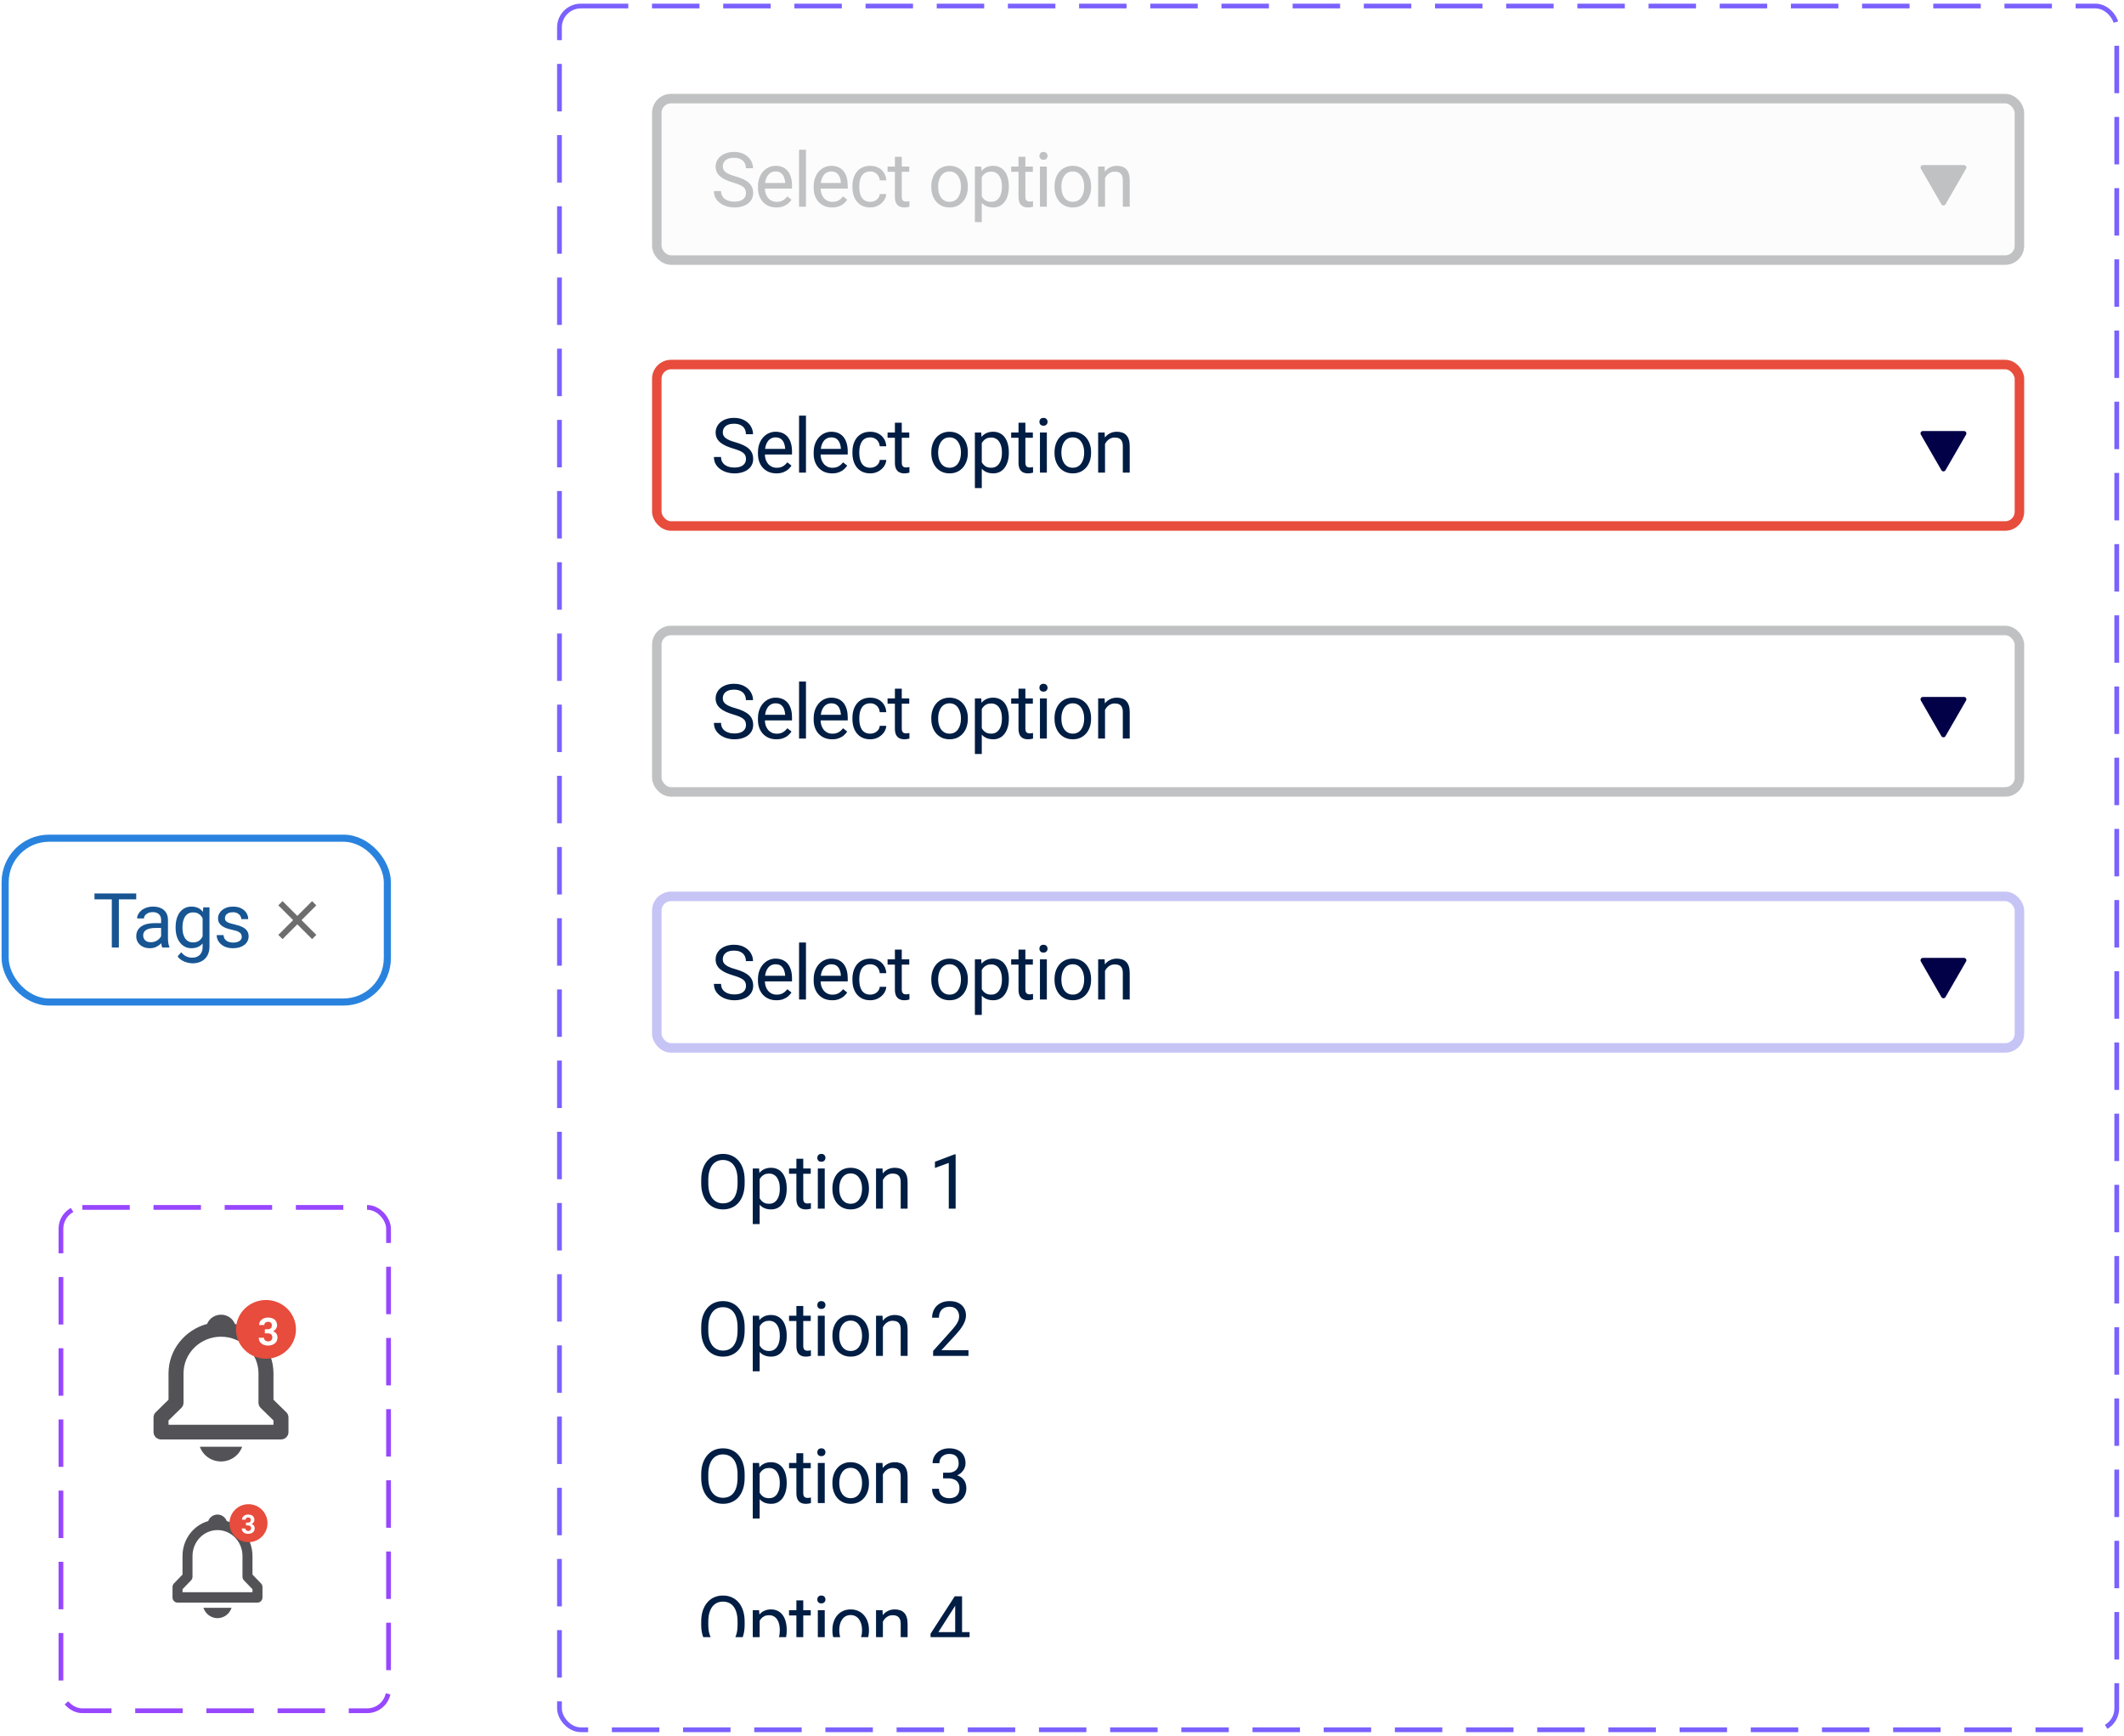 <svg xmlns="http://www.w3.org/2000/svg" width="427" height="349" viewBox="0 0 427 349" fill="none"><rect x="112.473" y="1.212" width="313.07" height="346.477" rx="4.295" stroke="#7B61FF" stroke-width="0.954" stroke-dasharray="9.54 4.77"></rect><rect x="132.04" y="126.726" width="273.936" height="32.452" rx="2.863" fill="white"></rect><rect x="132.04" y="126.726" width="273.936" height="32.452" rx="2.863" stroke="#C0C1C2" stroke-width="1.909"></rect><path d="M149.968 145.708C149.968 145.454 149.928 145.23 149.849 145.037C149.774 144.838 149.64 144.659 149.446 144.5C149.257 144.341 148.994 144.189 148.656 144.045C148.323 143.901 147.9 143.754 147.388 143.605C146.851 143.446 146.367 143.269 145.934 143.075C145.502 142.877 145.131 142.65 144.823 142.397C144.515 142.143 144.279 141.852 144.115 141.524C143.951 141.196 143.868 140.821 143.868 140.398C143.868 139.976 143.955 139.586 144.129 139.228C144.303 138.87 144.552 138.559 144.875 138.295C145.203 138.027 145.594 137.818 146.046 137.669C146.498 137.52 147.003 137.445 147.56 137.445C148.375 137.445 149.066 137.602 149.633 137.915C150.204 138.223 150.639 138.629 150.938 139.131C151.236 139.628 151.385 140.16 151.385 140.726H149.953C149.953 140.319 149.866 139.958 149.692 139.645C149.518 139.327 149.255 139.078 148.902 138.9C148.549 138.716 148.102 138.624 147.56 138.624C147.048 138.624 146.625 138.701 146.292 138.855C145.959 139.009 145.71 139.218 145.546 139.481C145.387 139.745 145.308 140.045 145.308 140.383C145.308 140.612 145.355 140.821 145.449 141.01C145.549 141.194 145.7 141.365 145.904 141.524C146.113 141.683 146.376 141.83 146.695 141.964C147.018 142.099 147.403 142.228 147.85 142.352C148.467 142.526 148.999 142.72 149.446 142.934C149.894 143.147 150.262 143.389 150.55 143.657C150.843 143.92 151.059 144.221 151.199 144.559C151.343 144.892 151.415 145.27 151.415 145.693C151.415 146.135 151.325 146.535 151.146 146.893C150.967 147.251 150.711 147.557 150.378 147.81C150.045 148.064 149.645 148.26 149.178 148.4C148.715 148.534 148.198 148.601 147.627 148.601C147.125 148.601 146.63 148.531 146.143 148.392C145.661 148.253 145.221 148.044 144.823 147.766C144.43 147.487 144.115 147.144 143.876 146.737C143.642 146.324 143.525 145.847 143.525 145.305H144.957C144.957 145.678 145.029 145.998 145.173 146.267C145.318 146.53 145.514 146.749 145.763 146.923C146.016 147.097 146.302 147.226 146.62 147.311C146.943 147.39 147.279 147.43 147.627 147.43C148.129 147.43 148.554 147.361 148.902 147.221C149.25 147.082 149.513 146.883 149.692 146.625C149.876 146.366 149.968 146.061 149.968 145.708ZM156.083 148.601C155.521 148.601 155.012 148.506 154.555 148.318C154.102 148.124 153.712 147.853 153.384 147.505C153.061 147.157 152.812 146.744 152.638 146.267C152.464 145.79 152.377 145.268 152.377 144.701V144.388C152.377 143.732 152.474 143.147 152.668 142.635C152.862 142.118 153.125 141.681 153.458 141.323C153.791 140.965 154.169 140.694 154.592 140.51C155.014 140.326 155.452 140.234 155.904 140.234C156.481 140.234 156.978 140.334 157.396 140.533C157.818 140.731 158.164 141.01 158.432 141.368C158.701 141.721 158.899 142.138 159.029 142.62C159.158 143.098 159.223 143.62 159.223 144.186V144.805H153.197V143.679H157.843V143.575C157.823 143.217 157.749 142.869 157.619 142.531C157.495 142.193 157.296 141.915 157.023 141.696C156.749 141.477 156.376 141.368 155.904 141.368C155.591 141.368 155.303 141.435 155.039 141.569C154.776 141.698 154.55 141.892 154.361 142.151C154.172 142.409 154.025 142.725 153.921 143.098C153.816 143.471 153.764 143.901 153.764 144.388V144.701C153.764 145.084 153.816 145.444 153.921 145.782C154.03 146.115 154.187 146.409 154.39 146.662C154.599 146.916 154.85 147.115 155.144 147.259C155.442 147.403 155.78 147.475 156.158 147.475C156.645 147.475 157.058 147.376 157.396 147.177C157.734 146.978 158.029 146.712 158.283 146.379L159.118 147.042C158.944 147.306 158.723 147.557 158.454 147.796C158.186 148.034 157.855 148.228 157.463 148.377C157.075 148.526 156.615 148.601 156.083 148.601ZM162.027 136.998V148.452H160.64V136.998H162.027ZM167.284 148.601C166.722 148.601 166.213 148.506 165.755 148.318C165.303 148.124 164.913 147.853 164.585 147.505C164.261 147.157 164.013 146.744 163.839 146.267C163.665 145.79 163.578 145.268 163.578 144.701V144.388C163.578 143.732 163.675 143.147 163.869 142.635C164.063 142.118 164.326 141.681 164.659 141.323C164.992 140.965 165.37 140.694 165.793 140.51C166.215 140.326 166.653 140.234 167.105 140.234C167.682 140.234 168.179 140.334 168.596 140.533C169.019 140.731 169.364 141.01 169.633 141.368C169.901 141.721 170.1 142.138 170.229 142.62C170.359 143.098 170.423 143.62 170.423 144.186V144.805H164.398V143.679H169.044V143.575C169.024 143.217 168.949 142.869 168.82 142.531C168.696 142.193 168.497 141.915 168.224 141.696C167.95 141.477 167.577 141.368 167.105 141.368C166.792 141.368 166.504 141.435 166.24 141.569C165.977 141.698 165.75 141.892 165.561 142.151C165.373 142.409 165.226 142.725 165.122 143.098C165.017 143.471 164.965 143.901 164.965 144.388V144.701C164.965 145.084 165.017 145.444 165.122 145.782C165.231 146.115 165.387 146.409 165.591 146.662C165.8 146.916 166.051 147.115 166.344 147.259C166.643 147.403 166.981 147.475 167.359 147.475C167.846 147.475 168.258 147.376 168.596 147.177C168.934 146.978 169.23 146.712 169.484 146.379L170.319 147.042C170.145 147.306 169.924 147.557 169.655 147.796C169.387 148.034 169.056 148.228 168.664 148.377C168.276 148.526 167.816 148.601 167.284 148.601ZM174.957 147.467C175.286 147.467 175.589 147.4 175.867 147.266C176.146 147.132 176.374 146.948 176.553 146.714C176.732 146.476 176.834 146.205 176.859 145.902H178.171C178.147 146.379 177.985 146.824 177.687 147.236C177.393 147.644 177.008 147.975 176.531 148.228C176.054 148.477 175.529 148.601 174.957 148.601C174.351 148.601 173.822 148.494 173.369 148.28C172.922 148.067 172.549 147.773 172.251 147.4C171.957 147.028 171.736 146.6 171.587 146.118C171.443 145.631 171.371 145.116 171.371 144.574V144.261C171.371 143.719 171.443 143.207 171.587 142.725C171.736 142.238 171.957 141.808 172.251 141.435C172.549 141.062 172.922 140.769 173.369 140.555C173.822 140.341 174.351 140.234 174.957 140.234C175.589 140.234 176.141 140.364 176.613 140.622C177.085 140.876 177.456 141.224 177.724 141.666C177.997 142.103 178.147 142.601 178.171 143.157H176.859C176.834 142.824 176.74 142.524 176.576 142.255C176.417 141.987 176.198 141.773 175.919 141.614C175.646 141.45 175.325 141.368 174.957 141.368C174.535 141.368 174.179 141.452 173.891 141.621C173.608 141.785 173.382 142.009 173.213 142.292C173.049 142.571 172.929 142.881 172.855 143.224C172.785 143.563 172.75 143.908 172.75 144.261V144.574C172.75 144.927 172.785 145.275 172.855 145.618C172.924 145.961 173.041 146.272 173.205 146.55C173.374 146.829 173.6 147.052 173.884 147.221C174.172 147.385 174.53 147.467 174.957 147.467ZM182.795 140.383V141.442H178.433V140.383H182.795ZM179.909 138.422H181.289V146.453C181.289 146.727 181.331 146.933 181.415 147.072C181.5 147.211 181.609 147.303 181.744 147.348C181.878 147.393 182.022 147.415 182.176 147.415C182.29 147.415 182.41 147.405 182.534 147.385C182.663 147.361 182.76 147.341 182.825 147.326L182.832 148.452C182.723 148.487 182.579 148.519 182.4 148.549C182.226 148.584 182.014 148.601 181.766 148.601C181.428 148.601 181.117 148.534 180.834 148.4C180.55 148.265 180.324 148.042 180.155 147.728C179.991 147.41 179.909 146.983 179.909 146.446V138.422ZM187.225 144.507V144.336C187.225 143.754 187.309 143.215 187.478 142.717C187.648 142.215 187.891 141.78 188.209 141.412C188.527 141.04 188.913 140.751 189.365 140.547C189.817 140.339 190.325 140.234 190.886 140.234C191.453 140.234 191.963 140.339 192.415 140.547C192.872 140.751 193.26 141.04 193.578 141.412C193.901 141.78 194.147 142.215 194.316 142.717C194.485 143.215 194.57 143.754 194.57 144.336V144.507C194.57 145.089 194.485 145.628 194.316 146.125C194.147 146.622 193.901 147.057 193.578 147.43C193.26 147.798 192.875 148.086 192.422 148.295C191.975 148.499 191.468 148.601 190.901 148.601C190.334 148.601 189.825 148.499 189.373 148.295C188.92 148.086 188.532 147.798 188.209 147.43C187.891 147.057 187.648 146.622 187.478 146.125C187.309 145.628 187.225 145.089 187.225 144.507ZM188.604 144.336V144.507C188.604 144.91 188.652 145.29 188.746 145.648C188.841 146.001 188.982 146.314 189.171 146.588C189.365 146.861 189.606 147.077 189.895 147.236C190.183 147.39 190.518 147.467 190.901 147.467C191.279 147.467 191.61 147.39 191.893 147.236C192.181 147.077 192.42 146.861 192.609 146.588C192.798 146.314 192.939 146.001 193.034 145.648C193.133 145.29 193.183 144.91 193.183 144.507V144.336C193.183 143.938 193.133 143.563 193.034 143.21C192.939 142.852 192.795 142.536 192.601 142.263C192.412 141.984 192.174 141.765 191.886 141.606C191.602 141.447 191.269 141.368 190.886 141.368C190.508 141.368 190.175 141.447 189.887 141.606C189.604 141.765 189.365 141.984 189.171 142.263C188.982 142.536 188.841 142.852 188.746 143.21C188.652 143.563 188.604 143.938 188.604 144.336ZM197.374 141.934V151.554H195.987V140.383H197.255L197.374 141.934ZM202.81 144.35V144.507C202.81 145.094 202.741 145.638 202.601 146.14C202.462 146.637 202.258 147.07 201.99 147.438C201.726 147.806 201.401 148.091 201.013 148.295C200.625 148.499 200.18 148.601 199.678 148.601C199.166 148.601 198.714 148.516 198.321 148.347C197.928 148.178 197.595 147.932 197.322 147.609C197.048 147.286 196.83 146.898 196.666 146.446C196.507 145.993 196.397 145.484 196.338 144.917V144.082C196.397 143.485 196.509 142.951 196.673 142.479C196.837 142.007 197.053 141.604 197.322 141.271C197.595 140.933 197.926 140.677 198.314 140.503C198.701 140.324 199.149 140.234 199.656 140.234C200.163 140.234 200.613 140.334 201.006 140.533C201.398 140.726 201.729 141.005 201.997 141.368C202.266 141.731 202.467 142.166 202.601 142.673C202.741 143.175 202.81 143.734 202.81 144.35ZM201.423 144.507V144.35C201.423 143.948 201.381 143.57 201.296 143.217C201.212 142.859 201.08 142.546 200.901 142.277C200.727 142.004 200.503 141.79 200.23 141.636C199.957 141.477 199.631 141.398 199.253 141.398C198.905 141.398 198.602 141.457 198.343 141.577C198.09 141.696 197.874 141.857 197.695 142.061C197.516 142.26 197.369 142.489 197.255 142.747C197.145 143.001 197.063 143.264 197.009 143.538V145.469C197.108 145.817 197.247 146.145 197.426 146.453C197.605 146.757 197.844 147.003 198.142 147.192C198.44 147.376 198.816 147.467 199.268 147.467C199.641 147.467 199.962 147.39 200.23 147.236C200.503 147.077 200.727 146.861 200.901 146.588C201.08 146.314 201.212 146.001 201.296 145.648C201.381 145.29 201.423 144.91 201.423 144.507ZM207.643 140.383V141.442H203.28V140.383H207.643ZM204.757 138.422H206.136V146.453C206.136 146.727 206.178 146.933 206.263 147.072C206.348 147.211 206.457 147.303 206.591 147.348C206.725 147.393 206.869 147.415 207.024 147.415C207.138 147.415 207.257 147.405 207.382 147.385C207.511 147.361 207.608 147.341 207.672 147.326L207.68 148.452C207.57 148.487 207.426 148.519 207.247 148.549C207.073 148.584 206.862 148.601 206.613 148.601C206.275 148.601 205.965 148.534 205.681 148.4C205.398 148.265 205.172 148.042 205.003 147.728C204.839 147.41 204.757 146.983 204.757 146.446V138.422ZM210.454 140.383V148.452H209.067V140.383H210.454ZM208.963 138.243C208.963 138.02 209.03 137.831 209.164 137.677C209.303 137.522 209.507 137.445 209.775 137.445C210.039 137.445 210.24 137.522 210.38 137.677C210.524 137.831 210.596 138.02 210.596 138.243C210.596 138.457 210.524 138.641 210.38 138.795C210.24 138.944 210.039 139.019 209.775 139.019C209.507 139.019 209.303 138.944 209.164 138.795C209.03 138.641 208.963 138.457 208.963 138.243ZM211.998 144.507V144.336C211.998 143.754 212.082 143.215 212.251 142.717C212.421 142.215 212.664 141.78 212.982 141.412C213.3 141.04 213.686 140.751 214.138 140.547C214.59 140.339 215.098 140.234 215.659 140.234C216.226 140.234 216.736 140.339 217.188 140.547C217.645 140.751 218.033 141.04 218.351 141.412C218.674 141.78 218.92 142.215 219.089 142.717C219.258 143.215 219.343 143.754 219.343 144.336V144.507C219.343 145.089 219.258 145.628 219.089 146.125C218.92 146.622 218.674 147.057 218.351 147.43C218.033 147.798 217.648 148.086 217.195 148.295C216.748 148.499 216.241 148.601 215.674 148.601C215.107 148.601 214.598 148.499 214.146 148.295C213.693 148.086 213.305 147.798 212.982 147.43C212.664 147.057 212.421 146.622 212.251 146.125C212.082 145.628 211.998 145.089 211.998 144.507ZM213.377 144.336V144.507C213.377 144.91 213.425 145.29 213.519 145.648C213.614 146.001 213.755 146.314 213.944 146.588C214.138 146.861 214.379 147.077 214.668 147.236C214.956 147.39 215.291 147.467 215.674 147.467C216.052 147.467 216.383 147.39 216.666 147.236C216.954 147.077 217.193 146.861 217.382 146.588C217.571 146.314 217.712 146.001 217.807 145.648C217.906 145.29 217.956 144.91 217.956 144.507V144.336C217.956 143.938 217.906 143.563 217.807 143.21C217.712 142.852 217.568 142.536 217.374 142.263C217.185 141.984 216.947 141.765 216.659 141.606C216.375 141.447 216.042 141.368 215.659 141.368C215.281 141.368 214.948 141.447 214.66 141.606C214.377 141.765 214.138 141.984 213.944 142.263C213.755 142.536 213.614 142.852 213.519 143.21C213.425 143.563 213.377 143.938 213.377 144.336ZM222.147 142.106V148.452H220.768V140.383H222.073L222.147 142.106ZM221.819 144.112L221.245 144.089C221.25 143.538 221.332 143.028 221.491 142.561C221.65 142.089 221.874 141.678 222.162 141.33C222.45 140.982 222.793 140.714 223.191 140.525C223.594 140.331 224.039 140.234 224.526 140.234C224.924 140.234 225.281 140.289 225.6 140.398C225.918 140.503 226.189 140.672 226.412 140.905C226.641 141.139 226.815 141.442 226.934 141.815C227.054 142.183 227.113 142.633 227.113 143.165V148.452H225.726V143.15C225.726 142.727 225.664 142.389 225.54 142.136C225.416 141.877 225.234 141.691 224.996 141.577C224.757 141.457 224.464 141.398 224.116 141.398C223.773 141.398 223.459 141.47 223.176 141.614C222.898 141.758 222.657 141.957 222.453 142.21C222.254 142.464 222.097 142.755 221.983 143.083C221.874 143.406 221.819 143.749 221.819 144.112Z" fill="#001D43"></path><path d="M391.118 147.963C390.934 148.281 390.475 148.281 390.291 147.963L386.158 140.804C385.974 140.486 386.204 140.088 386.571 140.088L394.837 140.088C395.205 140.088 395.434 140.486 395.251 140.804L391.118 147.963Z" fill="#020047"></path><rect x="132.04" y="73.275" width="273.936" height="32.452" rx="2.863" fill="white"></rect><rect x="132.04" y="73.275" width="273.936" height="32.452" rx="2.863" stroke="#E74C3C" stroke-width="1.909"></rect><path d="M149.968 92.257C149.968 92.003 149.928 91.779 149.849 91.585C149.774 91.386 149.64 91.207 149.446 91.049C149.257 90.889 148.994 90.738 148.656 90.594C148.323 90.449 147.9 90.303 147.388 90.154C146.851 89.995 146.367 89.818 145.934 89.624C145.502 89.425 145.131 89.199 144.823 88.946C144.515 88.692 144.279 88.401 144.115 88.073C143.951 87.745 143.868 87.37 143.868 86.947C143.868 86.525 143.955 86.134 144.129 85.776C144.303 85.418 144.552 85.108 144.875 84.844C145.203 84.576 145.594 84.367 146.046 84.218C146.498 84.069 147.003 83.994 147.56 83.994C148.375 83.994 149.066 84.151 149.633 84.464C150.204 84.772 150.639 85.177 150.938 85.68C151.236 86.177 151.385 86.709 151.385 87.275H149.953C149.953 86.868 149.866 86.507 149.692 86.194C149.518 85.876 149.255 85.627 148.902 85.448C148.549 85.264 148.102 85.172 147.56 85.172C147.048 85.172 146.625 85.249 146.292 85.404C145.959 85.558 145.71 85.766 145.546 86.03C145.387 86.293 145.308 86.594 145.308 86.932C145.308 87.161 145.355 87.37 145.449 87.559C145.549 87.743 145.7 87.914 145.904 88.073C146.113 88.232 146.376 88.379 146.695 88.513C147.018 88.647 147.403 88.777 147.85 88.901C148.467 89.075 148.999 89.269 149.446 89.483C149.894 89.696 150.262 89.937 150.55 90.206C150.843 90.469 151.059 90.77 151.199 91.108C151.343 91.441 151.415 91.819 151.415 92.242C151.415 92.684 151.325 93.084 151.146 93.442C150.967 93.8 150.711 94.106 150.378 94.359C150.045 94.613 149.645 94.809 149.178 94.948C148.715 95.083 148.198 95.15 147.627 95.15C147.125 95.15 146.63 95.08 146.143 94.941C145.661 94.802 145.221 94.593 144.823 94.315C144.43 94.036 144.115 93.693 143.876 93.285C143.642 92.873 143.525 92.396 143.525 91.854H144.957C144.957 92.227 145.029 92.547 145.173 92.816C145.318 93.079 145.514 93.298 145.763 93.472C146.016 93.646 146.302 93.775 146.62 93.86C146.943 93.939 147.279 93.979 147.627 93.979C148.129 93.979 148.554 93.909 148.902 93.77C149.25 93.631 149.513 93.432 149.692 93.174C149.876 92.915 149.968 92.609 149.968 92.257ZM156.083 95.15C155.521 95.15 155.012 95.055 154.555 94.866C154.102 94.672 153.712 94.402 153.384 94.054C153.061 93.706 152.812 93.293 152.638 92.816C152.464 92.338 152.377 91.817 152.377 91.25V90.937C152.377 90.28 152.474 89.696 152.668 89.184C152.862 88.667 153.125 88.23 153.458 87.872C153.791 87.514 154.169 87.243 154.592 87.059C155.014 86.875 155.452 86.783 155.904 86.783C156.481 86.783 156.978 86.882 157.396 87.081C157.818 87.28 158.164 87.559 158.432 87.917C158.701 88.269 158.899 88.687 159.029 89.169C159.158 89.647 159.223 90.168 159.223 90.735V91.354H153.197V90.228H157.843V90.124C157.823 89.766 157.749 89.418 157.619 89.08C157.495 88.742 157.296 88.463 157.023 88.245C156.749 88.026 156.376 87.917 155.904 87.917C155.591 87.917 155.303 87.984 155.039 88.118C154.776 88.247 154.55 88.441 154.361 88.7C154.172 88.958 154.025 89.274 153.921 89.647C153.816 90.019 153.764 90.449 153.764 90.937V91.25C153.764 91.633 153.816 91.993 153.921 92.331C154.03 92.664 154.187 92.957 154.39 93.211C154.599 93.465 154.85 93.663 155.144 93.808C155.442 93.952 155.78 94.024 156.158 94.024C156.645 94.024 157.058 93.924 157.396 93.725C157.734 93.527 158.029 93.261 158.283 92.928L159.118 93.591C158.944 93.855 158.723 94.106 158.454 94.344C158.186 94.583 157.855 94.777 157.463 94.926C157.075 95.075 156.615 95.15 156.083 95.15ZM162.027 83.547V95.001H160.64V83.547H162.027ZM167.284 95.15C166.722 95.15 166.213 95.055 165.755 94.866C165.303 94.672 164.913 94.402 164.585 94.054C164.261 93.706 164.013 93.293 163.839 92.816C163.665 92.338 163.578 91.817 163.578 91.25V90.937C163.578 90.28 163.675 89.696 163.869 89.184C164.063 88.667 164.326 88.23 164.659 87.872C164.992 87.514 165.37 87.243 165.793 87.059C166.215 86.875 166.653 86.783 167.105 86.783C167.682 86.783 168.179 86.882 168.596 87.081C169.019 87.28 169.364 87.559 169.633 87.917C169.901 88.269 170.1 88.687 170.229 89.169C170.359 89.647 170.423 90.168 170.423 90.735V91.354H164.398V90.228H169.044V90.124C169.024 89.766 168.949 89.418 168.82 89.08C168.696 88.742 168.497 88.463 168.224 88.245C167.95 88.026 167.577 87.917 167.105 87.917C166.792 87.917 166.504 87.984 166.24 88.118C165.977 88.247 165.75 88.441 165.561 88.7C165.373 88.958 165.226 89.274 165.122 89.647C165.017 90.019 164.965 90.449 164.965 90.937V91.25C164.965 91.633 165.017 91.993 165.122 92.331C165.231 92.664 165.387 92.957 165.591 93.211C165.8 93.465 166.051 93.663 166.344 93.808C166.643 93.952 166.981 94.024 167.359 94.024C167.846 94.024 168.258 93.924 168.596 93.725C168.934 93.527 169.23 93.261 169.484 92.928L170.319 93.591C170.145 93.855 169.924 94.106 169.655 94.344C169.387 94.583 169.056 94.777 168.664 94.926C168.276 95.075 167.816 95.15 167.284 95.15ZM174.957 94.016C175.286 94.016 175.589 93.949 175.867 93.815C176.146 93.681 176.374 93.497 176.553 93.263C176.732 93.025 176.834 92.754 176.859 92.45H178.171C178.147 92.928 177.985 93.373 177.687 93.785C177.393 94.193 177.008 94.523 176.531 94.777C176.054 95.025 175.529 95.15 174.957 95.15C174.351 95.15 173.822 95.043 173.369 94.829C172.922 94.615 172.549 94.322 172.251 93.949C171.957 93.576 171.736 93.149 171.587 92.667C171.443 92.179 171.371 91.665 171.371 91.123V90.81C171.371 90.268 171.443 89.756 171.587 89.274C171.736 88.787 171.957 88.356 172.251 87.984C172.549 87.611 172.922 87.317 173.369 87.104C173.822 86.89 174.351 86.783 174.957 86.783C175.589 86.783 176.141 86.912 176.613 87.171C177.085 87.424 177.456 87.772 177.724 88.215C177.997 88.652 178.147 89.149 178.171 89.706H176.859C176.834 89.373 176.74 89.072 176.576 88.804C176.417 88.535 176.198 88.322 175.919 88.163C175.646 87.999 175.325 87.917 174.957 87.917C174.535 87.917 174.179 88.001 173.891 88.17C173.608 88.334 173.382 88.558 173.213 88.841C173.049 89.12 172.929 89.43 172.855 89.773C172.785 90.111 172.75 90.457 172.75 90.81V91.123C172.75 91.476 172.785 91.824 172.855 92.167C172.924 92.51 173.041 92.821 173.205 93.099C173.374 93.377 173.6 93.601 173.884 93.77C174.172 93.934 174.53 94.016 174.957 94.016ZM182.795 86.932V87.991H178.433V86.932H182.795ZM179.909 84.971H181.289V93.002C181.289 93.276 181.331 93.482 181.415 93.621C181.5 93.76 181.609 93.852 181.744 93.897C181.878 93.942 182.022 93.964 182.176 93.964C182.29 93.964 182.41 93.954 182.534 93.934C182.663 93.909 182.76 93.889 182.825 93.875L182.832 95.001C182.723 95.035 182.579 95.068 182.4 95.097C182.226 95.132 182.014 95.15 181.766 95.15C181.428 95.15 181.117 95.083 180.834 94.948C180.55 94.814 180.324 94.591 180.155 94.277C179.991 93.959 179.909 93.532 179.909 92.995V84.971ZM187.225 91.056V90.884C187.225 90.303 187.309 89.763 187.478 89.266C187.648 88.764 187.891 88.329 188.209 87.961C188.527 87.588 188.913 87.3 189.365 87.096C189.817 86.888 190.325 86.783 190.886 86.783C191.453 86.783 191.963 86.888 192.415 87.096C192.872 87.3 193.26 87.588 193.578 87.961C193.901 88.329 194.147 88.764 194.316 89.266C194.485 89.763 194.57 90.303 194.57 90.884V91.056C194.57 91.638 194.485 92.177 194.316 92.674C194.147 93.171 193.901 93.606 193.578 93.979C193.26 94.347 192.875 94.635 192.422 94.844C191.975 95.048 191.468 95.15 190.901 95.15C190.334 95.15 189.825 95.048 189.373 94.844C188.92 94.635 188.532 94.347 188.209 93.979C187.891 93.606 187.648 93.171 187.478 92.674C187.309 92.177 187.225 91.638 187.225 91.056ZM188.604 90.884V91.056C188.604 91.459 188.652 91.839 188.746 92.197C188.841 92.55 188.982 92.863 189.171 93.136C189.365 93.41 189.606 93.626 189.895 93.785C190.183 93.939 190.518 94.016 190.901 94.016C191.279 94.016 191.61 93.939 191.893 93.785C192.181 93.626 192.42 93.41 192.609 93.136C192.798 92.863 192.939 92.55 193.034 92.197C193.133 91.839 193.183 91.459 193.183 91.056V90.884C193.183 90.487 193.133 90.111 193.034 89.758C192.939 89.4 192.795 89.085 192.601 88.811C192.412 88.533 192.174 88.314 191.886 88.155C191.602 87.996 191.269 87.917 190.886 87.917C190.508 87.917 190.175 87.996 189.887 88.155C189.604 88.314 189.365 88.533 189.171 88.811C188.982 89.085 188.841 89.4 188.746 89.758C188.652 90.111 188.604 90.487 188.604 90.884ZM197.374 88.483V98.103H195.987V86.932H197.255L197.374 88.483ZM202.81 90.899V91.056C202.81 91.642 202.741 92.187 202.601 92.689C202.462 93.186 202.258 93.619 201.99 93.987C201.726 94.354 201.401 94.64 201.013 94.844C200.625 95.048 200.18 95.15 199.678 95.15C199.166 95.15 198.714 95.065 198.321 94.896C197.928 94.727 197.595 94.481 197.322 94.158C197.048 93.835 196.83 93.447 196.666 92.995C196.507 92.542 196.397 92.033 196.338 91.466V90.631C196.397 90.034 196.509 89.5 196.673 89.028C196.837 88.555 197.053 88.153 197.322 87.82C197.595 87.482 197.926 87.226 198.314 87.052C198.701 86.873 199.149 86.783 199.656 86.783C200.163 86.783 200.613 86.882 201.006 87.081C201.398 87.275 201.729 87.554 201.997 87.917C202.266 88.279 202.467 88.714 202.601 89.222C202.741 89.724 202.81 90.283 202.81 90.899ZM201.423 91.056V90.899C201.423 90.497 201.381 90.119 201.296 89.766C201.212 89.408 201.08 89.095 200.901 88.826C200.727 88.553 200.503 88.339 200.23 88.185C199.957 88.026 199.631 87.946 199.253 87.946C198.905 87.946 198.602 88.006 198.343 88.125C198.09 88.245 197.874 88.406 197.695 88.61C197.516 88.809 197.369 89.038 197.255 89.296C197.145 89.55 197.063 89.813 197.009 90.087V92.018C197.108 92.366 197.247 92.694 197.426 93.002C197.605 93.305 197.844 93.552 198.142 93.74C198.44 93.924 198.816 94.016 199.268 94.016C199.641 94.016 199.962 93.939 200.23 93.785C200.503 93.626 200.727 93.41 200.901 93.136C201.08 92.863 201.212 92.55 201.296 92.197C201.381 91.839 201.423 91.459 201.423 91.056ZM207.643 86.932V87.991H203.28V86.932H207.643ZM204.757 84.971H206.136V93.002C206.136 93.276 206.178 93.482 206.263 93.621C206.348 93.76 206.457 93.852 206.591 93.897C206.725 93.942 206.869 93.964 207.024 93.964C207.138 93.964 207.257 93.954 207.382 93.934C207.511 93.909 207.608 93.889 207.672 93.875L207.68 95.001C207.57 95.035 207.426 95.068 207.247 95.097C207.073 95.132 206.862 95.15 206.613 95.15C206.275 95.15 205.965 95.083 205.681 94.948C205.398 94.814 205.172 94.591 205.003 94.277C204.839 93.959 204.757 93.532 204.757 92.995V84.971ZM210.454 86.932V95.001H209.067V86.932H210.454ZM208.963 84.792C208.963 84.568 209.03 84.379 209.164 84.225C209.303 84.071 209.507 83.994 209.775 83.994C210.039 83.994 210.24 84.071 210.38 84.225C210.524 84.379 210.596 84.568 210.596 84.792C210.596 85.006 210.524 85.19 210.38 85.344C210.24 85.493 210.039 85.568 209.775 85.568C209.507 85.568 209.303 85.493 209.164 85.344C209.03 85.19 208.963 85.006 208.963 84.792ZM211.998 91.056V90.884C211.998 90.303 212.082 89.763 212.251 89.266C212.421 88.764 212.664 88.329 212.982 87.961C213.3 87.588 213.686 87.3 214.138 87.096C214.59 86.888 215.098 86.783 215.659 86.783C216.226 86.783 216.736 86.888 217.188 87.096C217.645 87.3 218.033 87.588 218.351 87.961C218.674 88.329 218.92 88.764 219.089 89.266C219.258 89.763 219.343 90.303 219.343 90.884V91.056C219.343 91.638 219.258 92.177 219.089 92.674C218.92 93.171 218.674 93.606 218.351 93.979C218.033 94.347 217.648 94.635 217.195 94.844C216.748 95.048 216.241 95.15 215.674 95.15C215.107 95.15 214.598 95.048 214.146 94.844C213.693 94.635 213.305 94.347 212.982 93.979C212.664 93.606 212.421 93.171 212.251 92.674C212.082 92.177 211.998 91.638 211.998 91.056ZM213.377 90.884V91.056C213.377 91.459 213.425 91.839 213.519 92.197C213.614 92.55 213.755 92.863 213.944 93.136C214.138 93.41 214.379 93.626 214.668 93.785C214.956 93.939 215.291 94.016 215.674 94.016C216.052 94.016 216.383 93.939 216.666 93.785C216.954 93.626 217.193 93.41 217.382 93.136C217.571 92.863 217.712 92.55 217.807 92.197C217.906 91.839 217.956 91.459 217.956 91.056V90.884C217.956 90.487 217.906 90.111 217.807 89.758C217.712 89.4 217.568 89.085 217.374 88.811C217.185 88.533 216.947 88.314 216.659 88.155C216.375 87.996 216.042 87.917 215.659 87.917C215.281 87.917 214.948 87.996 214.66 88.155C214.377 88.314 214.138 88.533 213.944 88.811C213.755 89.085 213.614 89.4 213.519 89.758C213.425 90.111 213.377 90.487 213.377 90.884ZM222.147 88.655V95.001H220.768V86.932H222.073L222.147 88.655ZM221.819 90.661L221.245 90.638C221.25 90.087 221.332 89.577 221.491 89.11C221.65 88.637 221.874 88.227 222.162 87.879C222.45 87.531 222.793 87.263 223.191 87.074C223.594 86.88 224.039 86.783 224.526 86.783C224.924 86.783 225.281 86.838 225.6 86.947C225.918 87.052 226.189 87.221 226.412 87.454C226.641 87.688 226.815 87.991 226.934 88.364C227.054 88.732 227.113 89.182 227.113 89.714V95.001H225.726V89.699C225.726 89.276 225.664 88.938 225.54 88.685C225.416 88.426 225.234 88.24 224.996 88.125C224.757 88.006 224.464 87.946 224.116 87.946C223.773 87.946 223.459 88.019 223.176 88.163C222.898 88.307 222.657 88.506 222.453 88.759C222.254 89.013 222.097 89.303 221.983 89.632C221.874 89.955 221.819 90.298 221.819 90.661Z" fill="#001D43"></path><path d="M391.118 94.512C390.934 94.83 390.475 94.83 390.291 94.512L386.158 87.353C385.974 87.035 386.204 86.637 386.571 86.637L394.837 86.637C395.205 86.637 395.434 87.035 395.251 87.353L391.118 94.512Z" fill="#020047"></path><rect x="132.04" y="19.824" width="273.936" height="32.452" rx="2.863" fill="#C0C1C2" fill-opacity="0.05"></rect><rect x="132.04" y="19.824" width="273.936" height="32.452" rx="2.863" stroke="#C0C1C2" stroke-width="1.909"></rect><path d="M149.968 38.805C149.968 38.552 149.928 38.328 149.849 38.134C149.774 37.935 149.64 37.756 149.446 37.597C149.257 37.438 148.994 37.287 148.656 37.142C148.323 36.998 147.9 36.852 147.388 36.703C146.851 36.543 146.367 36.367 145.934 36.173C145.502 35.974 145.131 35.748 144.823 35.494C144.515 35.241 144.279 34.95 144.115 34.622C143.951 34.294 143.868 33.919 143.868 33.496C143.868 33.073 143.955 32.683 144.129 32.325C144.303 31.967 144.552 31.657 144.875 31.393C145.203 31.125 145.594 30.916 146.046 30.767C146.498 30.618 147.003 30.543 147.56 30.543C148.375 30.543 149.066 30.7 149.633 31.013C150.204 31.321 150.639 31.726 150.938 32.228C151.236 32.725 151.385 33.257 151.385 33.824H149.953C149.953 33.416 149.866 33.056 149.692 32.743C149.518 32.425 149.255 32.176 148.902 31.997C148.549 31.813 148.102 31.721 147.56 31.721C147.048 31.721 146.625 31.798 146.292 31.952C145.959 32.106 145.71 32.315 145.546 32.579C145.387 32.842 145.308 33.143 145.308 33.481C145.308 33.71 145.355 33.919 145.449 34.108C145.549 34.291 145.7 34.463 145.904 34.622C146.113 34.781 146.376 34.928 146.695 35.062C147.018 35.196 147.403 35.325 147.85 35.45C148.467 35.624 148.999 35.818 149.446 36.031C149.894 36.245 150.262 36.486 150.55 36.755C150.843 37.018 151.059 37.319 151.199 37.657C151.343 37.99 151.415 38.368 151.415 38.79C151.415 39.233 151.325 39.633 151.146 39.991C150.967 40.349 150.711 40.655 150.378 40.908C150.045 41.162 149.645 41.358 149.178 41.497C148.715 41.632 148.198 41.699 147.627 41.699C147.125 41.699 146.63 41.629 146.143 41.49C145.661 41.351 145.221 41.142 144.823 40.863C144.43 40.585 144.115 40.242 143.876 39.834C143.642 39.422 143.525 38.944 143.525 38.403H144.957C144.957 38.776 145.029 39.096 145.173 39.365C145.318 39.628 145.514 39.847 145.763 40.021C146.016 40.195 146.302 40.324 146.62 40.408C146.943 40.488 147.279 40.528 147.627 40.528C148.129 40.528 148.554 40.458 148.902 40.319C149.25 40.18 149.513 39.981 149.692 39.722C149.876 39.464 149.968 39.158 149.968 38.805ZM156.083 41.699C155.521 41.699 155.012 41.604 154.555 41.415C154.102 41.221 153.712 40.95 153.384 40.602C153.061 40.254 152.812 39.842 152.638 39.365C152.464 38.887 152.377 38.365 152.377 37.799V37.485C152.377 36.829 152.474 36.245 152.668 35.733C152.862 35.216 153.125 34.779 153.458 34.421C153.791 34.063 154.169 33.792 154.592 33.608C155.014 33.424 155.452 33.332 155.904 33.332C156.481 33.332 156.978 33.431 157.396 33.63C157.818 33.829 158.164 34.108 158.432 34.465C158.701 34.818 158.899 35.236 159.029 35.718C159.158 36.195 159.223 36.717 159.223 37.284V37.903H153.197V36.777H157.843V36.673C157.823 36.315 157.749 35.967 157.619 35.629C157.495 35.291 157.296 35.012 157.023 34.794C156.749 34.575 156.376 34.465 155.904 34.465C155.591 34.465 155.303 34.532 155.039 34.667C154.776 34.796 154.55 34.99 154.361 35.248C154.172 35.507 154.025 35.822 153.921 36.195C153.816 36.568 153.764 36.998 153.764 37.485V37.799C153.764 38.181 153.816 38.542 153.921 38.88C154.03 39.213 154.187 39.506 154.39 39.76C154.599 40.013 154.85 40.212 155.144 40.356C155.442 40.501 155.78 40.573 156.158 40.573C156.645 40.573 157.058 40.473 157.396 40.274C157.734 40.075 158.029 39.809 158.283 39.476L159.118 40.14C158.944 40.404 158.723 40.655 158.454 40.893C158.186 41.132 157.855 41.326 157.463 41.475C157.075 41.624 156.615 41.699 156.083 41.699ZM162.027 30.096V41.549H160.64V30.096H162.027ZM167.284 41.699C166.722 41.699 166.213 41.604 165.755 41.415C165.303 41.221 164.913 40.95 164.585 40.602C164.261 40.254 164.013 39.842 163.839 39.365C163.665 38.887 163.578 38.365 163.578 37.799V37.485C163.578 36.829 163.675 36.245 163.869 35.733C164.063 35.216 164.326 34.779 164.659 34.421C164.992 34.063 165.37 33.792 165.793 33.608C166.215 33.424 166.653 33.332 167.105 33.332C167.682 33.332 168.179 33.431 168.596 33.63C169.019 33.829 169.364 34.108 169.633 34.465C169.901 34.818 170.1 35.236 170.229 35.718C170.359 36.195 170.423 36.717 170.423 37.284V37.903H164.398V36.777H169.044V36.673C169.024 36.315 168.949 35.967 168.82 35.629C168.696 35.291 168.497 35.012 168.224 34.794C167.95 34.575 167.577 34.465 167.105 34.465C166.792 34.465 166.504 34.532 166.24 34.667C165.977 34.796 165.75 34.99 165.561 35.248C165.373 35.507 165.226 35.822 165.122 36.195C165.017 36.568 164.965 36.998 164.965 37.485V37.799C164.965 38.181 165.017 38.542 165.122 38.88C165.231 39.213 165.387 39.506 165.591 39.76C165.8 40.013 166.051 40.212 166.344 40.356C166.643 40.501 166.981 40.573 167.359 40.573C167.846 40.573 168.258 40.473 168.596 40.274C168.934 40.075 169.23 39.809 169.484 39.476L170.319 40.14C170.145 40.404 169.924 40.655 169.655 40.893C169.387 41.132 169.056 41.326 168.664 41.475C168.276 41.624 167.816 41.699 167.284 41.699ZM174.957 40.565C175.286 40.565 175.589 40.498 175.867 40.364C176.146 40.23 176.374 40.046 176.553 39.812C176.732 39.573 176.834 39.302 176.859 38.999H178.171C178.147 39.476 177.985 39.921 177.687 40.334C177.393 40.742 177.008 41.072 176.531 41.326C176.054 41.574 175.529 41.699 174.957 41.699C174.351 41.699 173.822 41.592 173.369 41.378C172.922 41.164 172.549 40.871 172.251 40.498C171.957 40.125 171.736 39.698 171.587 39.215C171.443 38.728 171.371 38.214 171.371 37.672V37.359C171.371 36.817 171.443 36.305 171.587 35.822C171.736 35.335 171.957 34.905 172.251 34.532C172.549 34.16 172.922 33.866 173.369 33.653C173.822 33.439 174.351 33.332 174.957 33.332C175.589 33.332 176.141 33.461 176.613 33.72C177.085 33.973 177.456 34.321 177.724 34.764C177.997 35.201 178.147 35.698 178.171 36.255H176.859C176.834 35.922 176.74 35.621 176.576 35.353C176.417 35.084 176.198 34.87 175.919 34.712C175.646 34.547 175.325 34.465 174.957 34.465C174.535 34.465 174.179 34.55 173.891 34.719C173.608 34.883 173.382 35.107 173.213 35.39C173.049 35.668 172.929 35.979 172.855 36.322C172.785 36.66 172.75 37.006 172.75 37.359V37.672C172.75 38.025 172.785 38.373 172.855 38.716C172.924 39.059 173.041 39.37 173.205 39.648C173.374 39.926 173.6 40.15 173.884 40.319C174.172 40.483 174.53 40.565 174.957 40.565ZM182.795 33.481V34.54H178.433V33.481H182.795ZM179.909 31.52H181.289V39.551C181.289 39.824 181.331 40.031 181.415 40.17C181.5 40.309 181.609 40.401 181.744 40.446C181.878 40.491 182.022 40.513 182.176 40.513C182.29 40.513 182.41 40.503 182.534 40.483C182.663 40.458 182.76 40.438 182.825 40.423L182.832 41.549C182.723 41.584 182.579 41.617 182.4 41.646C182.226 41.681 182.014 41.699 181.766 41.699C181.428 41.699 181.117 41.632 180.834 41.497C180.55 41.363 180.324 41.139 180.155 40.826C179.991 40.508 179.909 40.08 179.909 39.544V31.52ZM187.225 37.605V37.433C187.225 36.852 187.309 36.312 187.478 35.815C187.648 35.313 187.891 34.878 188.209 34.51C188.527 34.137 188.913 33.849 189.365 33.645C189.817 33.436 190.325 33.332 190.886 33.332C191.453 33.332 191.963 33.436 192.415 33.645C192.872 33.849 193.26 34.137 193.578 34.51C193.901 34.878 194.147 35.313 194.316 35.815C194.485 36.312 194.57 36.852 194.57 37.433V37.605C194.57 38.186 194.485 38.726 194.316 39.223C194.147 39.72 193.901 40.155 193.578 40.528C193.26 40.896 192.875 41.184 192.422 41.393C191.975 41.597 191.468 41.699 190.901 41.699C190.334 41.699 189.825 41.597 189.373 41.393C188.92 41.184 188.532 40.896 188.209 40.528C187.891 40.155 187.648 39.72 187.478 39.223C187.309 38.726 187.225 38.186 187.225 37.605ZM188.604 37.433V37.605C188.604 38.007 188.652 38.388 188.746 38.746C188.841 39.099 188.982 39.412 189.171 39.685C189.365 39.959 189.606 40.175 189.895 40.334C190.183 40.488 190.518 40.565 190.901 40.565C191.279 40.565 191.61 40.488 191.893 40.334C192.181 40.175 192.42 39.959 192.609 39.685C192.798 39.412 192.939 39.099 193.034 38.746C193.133 38.388 193.183 38.007 193.183 37.605V37.433C193.183 37.035 193.133 36.66 193.034 36.307C192.939 35.949 192.795 35.634 192.601 35.36C192.412 35.082 192.174 34.863 191.886 34.704C191.602 34.545 191.269 34.465 190.886 34.465C190.508 34.465 190.175 34.545 189.887 34.704C189.604 34.863 189.365 35.082 189.171 35.36C188.982 35.634 188.841 35.949 188.746 36.307C188.652 36.66 188.604 37.035 188.604 37.433ZM197.374 35.032V44.651H195.987V33.481H197.255L197.374 35.032ZM202.81 37.448V37.605C202.81 38.191 202.741 38.736 202.601 39.238C202.462 39.735 202.258 40.167 201.99 40.535C201.726 40.903 201.401 41.189 201.013 41.393C200.625 41.597 200.18 41.699 199.678 41.699C199.166 41.699 198.714 41.614 198.321 41.445C197.928 41.276 197.595 41.03 197.322 40.707C197.048 40.384 196.83 39.996 196.666 39.544C196.507 39.091 196.397 38.582 196.338 38.015V37.18C196.397 36.583 196.509 36.049 196.673 35.577C196.837 35.104 197.053 34.702 197.322 34.368C197.595 34.03 197.926 33.774 198.314 33.6C198.701 33.421 199.149 33.332 199.656 33.332C200.163 33.332 200.613 33.431 201.006 33.63C201.398 33.824 201.729 34.102 201.997 34.465C202.266 34.828 202.467 35.263 202.601 35.77C202.741 36.272 202.81 36.832 202.81 37.448ZM201.423 37.605V37.448C201.423 37.045 201.381 36.668 201.296 36.315C201.212 35.957 201.08 35.644 200.901 35.375C200.727 35.102 200.503 34.888 200.23 34.734C199.957 34.575 199.631 34.495 199.253 34.495C198.905 34.495 198.602 34.555 198.343 34.674C198.09 34.794 197.874 34.955 197.695 35.159C197.516 35.358 197.369 35.586 197.255 35.845C197.145 36.098 197.063 36.362 197.009 36.635V38.567C197.108 38.915 197.247 39.243 197.426 39.551C197.605 39.854 197.844 40.1 198.142 40.289C198.44 40.473 198.816 40.565 199.268 40.565C199.641 40.565 199.962 40.488 200.23 40.334C200.503 40.175 200.727 39.959 200.901 39.685C201.08 39.412 201.212 39.099 201.296 38.746C201.381 38.388 201.423 38.007 201.423 37.605ZM207.643 33.481V34.54H203.28V33.481H207.643ZM204.757 31.52H206.136V39.551C206.136 39.824 206.178 40.031 206.263 40.17C206.348 40.309 206.457 40.401 206.591 40.446C206.725 40.491 206.869 40.513 207.024 40.513C207.138 40.513 207.257 40.503 207.382 40.483C207.511 40.458 207.608 40.438 207.672 40.423L207.68 41.549C207.57 41.584 207.426 41.617 207.247 41.646C207.073 41.681 206.862 41.699 206.613 41.699C206.275 41.699 205.965 41.632 205.681 41.497C205.398 41.363 205.172 41.139 205.003 40.826C204.839 40.508 204.757 40.08 204.757 39.544V31.52ZM210.454 33.481V41.549H209.067V33.481H210.454ZM208.963 31.341C208.963 31.117 209.03 30.928 209.164 30.774C209.303 30.62 209.507 30.543 209.775 30.543C210.039 30.543 210.24 30.62 210.38 30.774C210.524 30.928 210.596 31.117 210.596 31.341C210.596 31.555 210.524 31.739 210.38 31.893C210.24 32.042 210.039 32.117 209.775 32.117C209.507 32.117 209.303 32.042 209.164 31.893C209.03 31.739 208.963 31.555 208.963 31.341ZM211.998 37.605V37.433C211.998 36.852 212.082 36.312 212.251 35.815C212.421 35.313 212.664 34.878 212.982 34.51C213.3 34.137 213.686 33.849 214.138 33.645C214.59 33.436 215.098 33.332 215.659 33.332C216.226 33.332 216.736 33.436 217.188 33.645C217.645 33.849 218.033 34.137 218.351 34.51C218.674 34.878 218.92 35.313 219.089 35.815C219.258 36.312 219.343 36.852 219.343 37.433V37.605C219.343 38.186 219.258 38.726 219.089 39.223C218.92 39.72 218.674 40.155 218.351 40.528C218.033 40.896 217.648 41.184 217.195 41.393C216.748 41.597 216.241 41.699 215.674 41.699C215.107 41.699 214.598 41.597 214.146 41.393C213.693 41.184 213.305 40.896 212.982 40.528C212.664 40.155 212.421 39.72 212.251 39.223C212.082 38.726 211.998 38.186 211.998 37.605ZM213.377 37.433V37.605C213.377 38.007 213.425 38.388 213.519 38.746C213.614 39.099 213.755 39.412 213.944 39.685C214.138 39.959 214.379 40.175 214.668 40.334C214.956 40.488 215.291 40.565 215.674 40.565C216.052 40.565 216.383 40.488 216.666 40.334C216.954 40.175 217.193 39.959 217.382 39.685C217.571 39.412 217.712 39.099 217.807 38.746C217.906 38.388 217.956 38.007 217.956 37.605V37.433C217.956 37.035 217.906 36.66 217.807 36.307C217.712 35.949 217.568 35.634 217.374 35.36C217.185 35.082 216.947 34.863 216.659 34.704C216.375 34.545 216.042 34.465 215.659 34.465C215.281 34.465 214.948 34.545 214.66 34.704C214.377 34.863 214.138 35.082 213.944 35.36C213.755 35.634 213.614 35.949 213.519 36.307C213.425 36.66 213.377 37.035 213.377 37.433ZM222.147 35.204V41.549H220.768V33.481H222.073L222.147 35.204ZM221.819 37.209L221.245 37.187C221.25 36.635 221.332 36.126 221.491 35.658C221.65 35.186 221.874 34.776 222.162 34.428C222.45 34.08 222.793 33.812 223.191 33.623C223.594 33.429 224.039 33.332 224.526 33.332C224.924 33.332 225.281 33.387 225.6 33.496C225.918 33.6 226.189 33.769 226.412 34.003C226.641 34.237 226.815 34.54 226.934 34.913C227.054 35.281 227.113 35.731 227.113 36.263V41.549H225.726V36.248C225.726 35.825 225.664 35.487 225.54 35.233C225.416 34.975 225.234 34.788 224.996 34.674C224.757 34.555 224.464 34.495 224.116 34.495C223.773 34.495 223.459 34.567 223.176 34.712C222.898 34.856 222.657 35.054 222.453 35.308C222.254 35.562 222.097 35.852 221.983 36.181C221.874 36.504 221.819 36.847 221.819 37.209Z" fill="#C0C1C2"></path><path d="M391.118 41.06C390.934 41.378 390.475 41.378 390.291 41.06L386.158 33.901C385.975 33.583 386.204 33.186 386.572 33.186L394.838 33.186C395.205 33.186 395.435 33.583 395.251 33.901L391.118 41.06Z" fill="#C0C1C2"></path><g filter="url(#filter0_dd_1101_1148)"><rect x="131.086" y="218.355" width="275.845" height="116.447" rx="9.545" fill="white"></rect></g><rect x="132.04" y="180.177" width="273.936" height="30.457" rx="2.863" fill="white" stroke="#C6C4F5" stroke-width="1.909"></rect><path d="M149.968 198.162C149.968 197.908 149.928 197.685 149.849 197.491C149.774 197.292 149.64 197.113 149.446 196.954C149.257 196.795 148.994 196.643 148.656 196.499C148.323 196.355 147.9 196.208 147.388 196.059C146.851 195.9 146.367 195.723 145.934 195.53C145.502 195.331 145.131 195.104 144.823 194.851C144.515 194.597 144.279 194.307 144.115 193.978C143.951 193.65 143.868 193.275 143.868 192.852C143.868 192.43 143.955 192.04 144.129 191.682C144.303 191.324 144.552 191.013 144.875 190.75C145.203 190.481 145.594 190.272 146.046 190.123C146.498 189.974 147.003 189.9 147.56 189.9C148.375 189.9 149.066 190.056 149.633 190.369C150.204 190.678 150.639 191.083 150.938 191.585C151.236 192.082 151.385 192.614 151.385 193.181H149.953C149.953 192.773 149.866 192.413 149.692 192.099C149.518 191.781 149.255 191.533 148.902 191.354C148.549 191.17 148.102 191.078 147.56 191.078C147.048 191.078 146.625 191.155 146.292 191.309C145.959 191.463 145.71 191.672 145.546 191.935C145.387 192.199 145.308 192.5 145.308 192.838C145.308 193.066 145.355 193.275 145.449 193.464C145.549 193.648 145.7 193.819 145.904 193.978C146.113 194.138 146.376 194.284 146.695 194.418C147.018 194.553 147.403 194.682 147.85 194.806C148.467 194.98 148.999 195.174 149.446 195.388C149.894 195.602 150.262 195.843 150.55 196.111C150.843 196.375 151.059 196.675 151.199 197.013C151.343 197.347 151.415 197.724 151.415 198.147C151.415 198.589 151.325 198.99 151.146 199.347C150.967 199.705 150.711 200.011 150.378 200.265C150.045 200.518 149.645 200.715 149.178 200.854C148.715 200.988 148.198 201.055 147.627 201.055C147.125 201.055 146.63 200.985 146.143 200.846C145.661 200.707 145.221 200.498 144.823 200.22C144.43 199.942 144.115 199.599 143.876 199.191C143.642 198.778 143.525 198.301 143.525 197.759H144.957C144.957 198.132 145.029 198.453 145.173 198.721C145.318 198.985 145.514 199.203 145.763 199.377C146.016 199.551 146.302 199.681 146.62 199.765C146.943 199.845 147.279 199.884 147.627 199.884C148.129 199.884 148.554 199.815 148.902 199.676C149.25 199.536 149.513 199.338 149.692 199.079C149.876 198.82 149.968 198.515 149.968 198.162ZM156.083 201.055C155.521 201.055 155.012 200.961 154.555 200.772C154.102 200.578 153.712 200.307 153.384 199.959C153.061 199.611 152.812 199.198 152.638 198.721C152.464 198.244 152.377 197.722 152.377 197.155V196.842C152.377 196.186 152.474 195.602 152.668 195.09C152.862 194.573 153.125 194.135 153.458 193.777C153.791 193.419 154.169 193.148 154.592 192.964C155.014 192.78 155.452 192.688 155.904 192.688C156.481 192.688 156.978 192.788 157.396 192.987C157.818 193.186 158.164 193.464 158.432 193.822C158.701 194.175 158.899 194.592 159.029 195.075C159.158 195.552 159.223 196.074 159.223 196.641V197.26H153.197V196.134H157.843V196.029C157.823 195.671 157.749 195.323 157.619 194.985C157.495 194.647 157.296 194.369 157.023 194.15C156.749 193.931 156.376 193.822 155.904 193.822C155.591 193.822 155.303 193.889 155.039 194.023C154.776 194.152 154.55 194.346 154.361 194.605C154.172 194.863 154.025 195.179 153.921 195.552C153.816 195.925 153.764 196.355 153.764 196.842V197.155C153.764 197.538 153.816 197.898 153.921 198.236C154.03 198.569 154.187 198.863 154.39 199.116C154.599 199.37 154.85 199.569 155.144 199.713C155.442 199.857 155.78 199.929 156.158 199.929C156.645 199.929 157.058 199.83 157.396 199.631C157.734 199.432 158.029 199.166 158.283 198.833L159.118 199.497C158.944 199.76 158.723 200.011 158.454 200.25C158.186 200.488 157.855 200.682 157.463 200.831C157.075 200.981 156.615 201.055 156.083 201.055ZM162.027 189.452V200.906H160.64V189.452H162.027ZM167.284 201.055C166.722 201.055 166.213 200.961 165.755 200.772C165.303 200.578 164.913 200.307 164.585 199.959C164.261 199.611 164.013 199.198 163.839 198.721C163.665 198.244 163.578 197.722 163.578 197.155V196.842C163.578 196.186 163.675 195.602 163.869 195.09C164.063 194.573 164.326 194.135 164.659 193.777C164.992 193.419 165.37 193.148 165.793 192.964C166.215 192.78 166.653 192.688 167.105 192.688C167.682 192.688 168.179 192.788 168.596 192.987C169.019 193.186 169.364 193.464 169.633 193.822C169.901 194.175 170.1 194.592 170.229 195.075C170.359 195.552 170.423 196.074 170.423 196.641V197.26H164.398V196.134H169.044V196.029C169.024 195.671 168.949 195.323 168.82 194.985C168.696 194.647 168.497 194.369 168.224 194.15C167.95 193.931 167.577 193.822 167.105 193.822C166.792 193.822 166.504 193.889 166.24 194.023C165.977 194.152 165.75 194.346 165.561 194.605C165.373 194.863 165.226 195.179 165.122 195.552C165.017 195.925 164.965 196.355 164.965 196.842V197.155C164.965 197.538 165.017 197.898 165.122 198.236C165.231 198.569 165.387 198.863 165.591 199.116C165.8 199.37 166.051 199.569 166.344 199.713C166.643 199.857 166.981 199.929 167.359 199.929C167.846 199.929 168.258 199.83 168.596 199.631C168.934 199.432 169.23 199.166 169.484 198.833L170.319 199.497C170.145 199.76 169.924 200.011 169.655 200.25C169.387 200.488 169.056 200.682 168.664 200.831C168.276 200.981 167.816 201.055 167.284 201.055ZM174.957 199.922C175.286 199.922 175.589 199.855 175.867 199.72C176.146 199.586 176.374 199.402 176.553 199.168C176.732 198.93 176.834 198.659 176.859 198.356H178.171C178.147 198.833 177.985 199.278 177.687 199.69C177.393 200.098 177.008 200.429 176.531 200.682C176.054 200.931 175.529 201.055 174.957 201.055C174.351 201.055 173.822 200.948 173.369 200.734C172.922 200.521 172.549 200.227 172.251 199.855C171.957 199.482 171.736 199.054 171.587 198.572C171.443 198.085 171.371 197.57 171.371 197.028V196.715C171.371 196.173 171.443 195.661 171.587 195.179C171.736 194.692 171.957 194.262 172.251 193.889C172.549 193.516 172.922 193.223 173.369 193.009C173.822 192.795 174.351 192.688 174.957 192.688C175.589 192.688 176.141 192.818 176.613 193.076C177.085 193.33 177.456 193.678 177.724 194.12C177.997 194.558 178.147 195.055 178.171 195.612H176.859C176.834 195.278 176.74 194.978 176.576 194.709C176.417 194.441 176.198 194.227 175.919 194.068C175.646 193.904 175.325 193.822 174.957 193.822C174.535 193.822 174.179 193.906 173.891 194.075C173.608 194.239 173.382 194.463 173.213 194.747C173.049 195.025 172.929 195.336 172.855 195.679C172.785 196.017 172.75 196.362 172.75 196.715V197.028C172.75 197.381 172.785 197.729 172.855 198.072C172.924 198.415 173.041 198.726 173.205 199.004C173.374 199.283 173.6 199.507 173.884 199.676C174.172 199.84 174.53 199.922 174.957 199.922ZM182.795 192.838V193.896H178.433V192.838H182.795ZM179.909 190.876H181.289V198.907C181.289 199.181 181.331 199.387 181.415 199.526C181.5 199.666 181.609 199.758 181.744 199.802C181.878 199.847 182.022 199.869 182.176 199.869C182.29 199.869 182.41 199.859 182.534 199.84C182.663 199.815 182.76 199.795 182.825 199.78L182.832 200.906C182.723 200.941 182.579 200.973 182.4 201.003C182.226 201.038 182.014 201.055 181.766 201.055C181.428 201.055 181.117 200.988 180.834 200.854C180.55 200.72 180.324 200.496 180.155 200.183C179.991 199.864 179.909 199.437 179.909 198.9V190.876ZM187.225 196.961V196.79C187.225 196.208 187.309 195.669 187.478 195.172C187.648 194.669 187.891 194.235 188.209 193.867C188.527 193.494 188.913 193.205 189.365 193.002C189.817 192.793 190.325 192.688 190.886 192.688C191.453 192.688 191.963 192.793 192.415 193.002C192.872 193.205 193.26 193.494 193.578 193.867C193.901 194.235 194.147 194.669 194.316 195.172C194.485 195.669 194.57 196.208 194.57 196.79V196.961C194.57 197.543 194.485 198.082 194.316 198.579C194.147 199.077 193.901 199.512 193.578 199.884C193.26 200.252 192.875 200.541 192.422 200.749C191.975 200.953 191.468 201.055 190.901 201.055C190.334 201.055 189.825 200.953 189.373 200.749C188.92 200.541 188.532 200.252 188.209 199.884C187.891 199.512 187.648 199.077 187.478 198.579C187.309 198.082 187.225 197.543 187.225 196.961ZM188.604 196.79V196.961C188.604 197.364 188.652 197.744 188.746 198.102C188.841 198.455 188.982 198.768 189.171 199.042C189.365 199.315 189.606 199.531 189.895 199.69C190.183 199.845 190.518 199.922 190.901 199.922C191.279 199.922 191.61 199.845 191.893 199.69C192.181 199.531 192.42 199.315 192.609 199.042C192.798 198.768 192.939 198.455 193.034 198.102C193.133 197.744 193.183 197.364 193.183 196.961V196.79C193.183 196.392 193.133 196.017 193.034 195.664C192.939 195.306 192.795 194.99 192.601 194.717C192.412 194.438 192.174 194.22 191.886 194.061C191.602 193.901 191.269 193.822 190.886 193.822C190.508 193.822 190.175 193.901 189.887 194.061C189.604 194.22 189.365 194.438 189.171 194.717C188.982 194.99 188.841 195.306 188.746 195.664C188.652 196.017 188.604 196.392 188.604 196.79ZM197.374 194.389V204.008H195.987V192.838H197.255L197.374 194.389ZM202.81 196.805V196.961C202.81 197.548 202.741 198.092 202.601 198.594C202.462 199.091 202.258 199.524 201.99 199.892C201.726 200.26 201.401 200.546 201.013 200.749C200.625 200.953 200.18 201.055 199.678 201.055C199.166 201.055 198.714 200.971 198.321 200.802C197.928 200.633 197.595 200.386 197.322 200.063C197.048 199.74 196.83 199.352 196.666 198.9C196.507 198.448 196.397 197.938 196.338 197.371V196.536C196.397 195.94 196.509 195.405 196.673 194.933C196.837 194.461 197.053 194.058 197.322 193.725C197.595 193.387 197.926 193.131 198.314 192.957C198.701 192.778 199.149 192.688 199.656 192.688C200.163 192.688 200.613 192.788 201.006 192.987C201.398 193.181 201.729 193.459 201.997 193.822C202.266 194.185 202.467 194.62 202.601 195.127C202.741 195.629 202.81 196.188 202.81 196.805ZM201.423 196.961V196.805C201.423 196.402 201.381 196.024 201.296 195.671C201.212 195.313 201.08 195 200.901 194.732C200.727 194.458 200.503 194.244 200.23 194.09C199.957 193.931 199.631 193.852 199.253 193.852C198.905 193.852 198.602 193.911 198.343 194.031C198.09 194.15 197.874 194.312 197.695 194.515C197.516 194.714 197.369 194.943 197.255 195.201C197.145 195.455 197.063 195.718 197.009 195.992V197.923C197.108 198.271 197.247 198.599 197.426 198.907C197.605 199.211 197.844 199.457 198.142 199.646C198.44 199.83 198.816 199.922 199.268 199.922C199.641 199.922 199.962 199.845 200.23 199.69C200.503 199.531 200.727 199.315 200.901 199.042C201.08 198.768 201.212 198.455 201.296 198.102C201.381 197.744 201.423 197.364 201.423 196.961ZM207.643 192.838V193.896H203.28V192.838H207.643ZM204.757 190.876H206.136V198.907C206.136 199.181 206.178 199.387 206.263 199.526C206.348 199.666 206.457 199.758 206.591 199.802C206.725 199.847 206.869 199.869 207.024 199.869C207.138 199.869 207.257 199.859 207.382 199.84C207.511 199.815 207.608 199.795 207.672 199.78L207.68 200.906C207.57 200.941 207.426 200.973 207.247 201.003C207.073 201.038 206.862 201.055 206.613 201.055C206.275 201.055 205.965 200.988 205.681 200.854C205.398 200.72 205.172 200.496 205.003 200.183C204.839 199.864 204.757 199.437 204.757 198.9V190.876ZM210.454 192.838V200.906H209.067V192.838H210.454ZM208.963 190.697C208.963 190.474 209.03 190.285 209.164 190.131C209.303 189.977 209.507 189.9 209.775 189.9C210.039 189.9 210.24 189.977 210.38 190.131C210.524 190.285 210.596 190.474 210.596 190.697C210.596 190.911 210.524 191.095 210.38 191.249C210.24 191.398 210.039 191.473 209.775 191.473C209.507 191.473 209.303 191.398 209.164 191.249C209.03 191.095 208.963 190.911 208.963 190.697ZM211.998 196.961V196.79C211.998 196.208 212.082 195.669 212.251 195.172C212.421 194.669 212.664 194.235 212.982 193.867C213.3 193.494 213.686 193.205 214.138 193.002C214.59 192.793 215.098 192.688 215.659 192.688C216.226 192.688 216.736 192.793 217.188 193.002C217.645 193.205 218.033 193.494 218.351 193.867C218.674 194.235 218.92 194.669 219.089 195.172C219.258 195.669 219.343 196.208 219.343 196.79V196.961C219.343 197.543 219.258 198.082 219.089 198.579C218.92 199.077 218.674 199.512 218.351 199.884C218.033 200.252 217.648 200.541 217.195 200.749C216.748 200.953 216.241 201.055 215.674 201.055C215.107 201.055 214.598 200.953 214.146 200.749C213.693 200.541 213.305 200.252 212.982 199.884C212.664 199.512 212.421 199.077 212.251 198.579C212.082 198.082 211.998 197.543 211.998 196.961ZM213.377 196.79V196.961C213.377 197.364 213.425 197.744 213.519 198.102C213.614 198.455 213.755 198.768 213.944 199.042C214.138 199.315 214.379 199.531 214.668 199.69C214.956 199.845 215.291 199.922 215.674 199.922C216.052 199.922 216.383 199.845 216.666 199.69C216.954 199.531 217.193 199.315 217.382 199.042C217.571 198.768 217.712 198.455 217.807 198.102C217.906 197.744 217.956 197.364 217.956 196.961V196.79C217.956 196.392 217.906 196.017 217.807 195.664C217.712 195.306 217.568 194.99 217.374 194.717C217.185 194.438 216.947 194.22 216.659 194.061C216.375 193.901 216.042 193.822 215.659 193.822C215.281 193.822 214.948 193.901 214.66 194.061C214.377 194.22 214.138 194.438 213.944 194.717C213.755 194.99 213.614 195.306 213.519 195.664C213.425 196.017 213.377 196.392 213.377 196.79ZM222.147 194.56V200.906H220.768V192.838H222.073L222.147 194.56ZM221.819 196.566L221.245 196.544C221.25 195.992 221.332 195.482 221.491 195.015C221.65 194.543 221.874 194.133 222.162 193.785C222.45 193.437 222.793 193.168 223.191 192.979C223.594 192.785 224.039 192.688 224.526 192.688C224.924 192.688 225.281 192.743 225.6 192.852C225.918 192.957 226.189 193.126 226.412 193.36C226.641 193.593 226.815 193.896 226.934 194.269C227.054 194.637 227.113 195.087 227.113 195.619V200.906H225.726V195.604C225.726 195.182 225.664 194.843 225.54 194.59C225.416 194.331 225.234 194.145 224.996 194.031C224.757 193.911 224.464 193.852 224.116 193.852C223.773 193.852 223.459 193.924 223.176 194.068C222.898 194.212 222.657 194.411 222.453 194.665C222.254 194.918 222.097 195.209 221.983 195.537C221.874 195.86 221.819 196.203 221.819 196.566Z" fill="#001D43"></path><path d="M391.118 200.416C390.934 200.734 390.475 200.734 390.291 200.416L386.158 193.257C385.975 192.939 386.204 192.541 386.572 192.541L394.838 192.541C395.205 192.541 395.435 192.939 395.251 193.257L391.118 200.416Z" fill="#020047"></path><g clip-path="url(#clip0_1101_1148)"><path d="M149.7 237.174V237.86C149.7 238.676 149.598 239.407 149.394 240.053C149.191 240.699 148.897 241.248 148.514 241.701C148.132 242.153 147.672 242.499 147.135 242.737C146.603 242.976 146.006 243.095 145.345 243.095C144.704 243.095 144.115 242.976 143.578 242.737C143.046 242.499 142.584 242.153 142.191 241.701C141.803 241.248 141.502 240.699 141.289 240.053C141.075 239.407 140.968 238.676 140.968 237.86V237.174C140.968 236.359 141.072 235.631 141.281 234.99C141.495 234.343 141.796 233.794 142.184 233.342C142.571 232.884 143.031 232.536 143.563 232.298C144.1 232.059 144.689 231.94 145.33 231.94C145.991 231.94 146.588 232.059 147.12 232.298C147.657 232.536 148.117 232.884 148.5 233.342C148.887 233.794 149.183 234.343 149.387 234.99C149.596 235.631 149.7 236.359 149.7 237.174ZM148.276 237.86V237.159C148.276 236.513 148.209 235.942 148.074 235.444C147.945 234.947 147.754 234.53 147.5 234.192C147.247 233.854 146.936 233.598 146.568 233.424C146.205 233.25 145.793 233.163 145.33 233.163C144.883 233.163 144.478 233.25 144.115 233.424C143.757 233.598 143.449 233.854 143.19 234.192C142.937 234.53 142.74 234.947 142.601 235.444C142.462 235.942 142.392 236.513 142.392 237.159V237.86C142.392 238.512 142.462 239.088 142.601 239.59C142.74 240.088 142.939 240.508 143.198 240.851C143.461 241.189 143.772 241.445 144.13 241.619C144.493 241.793 144.898 241.88 145.345 241.88C145.813 241.88 146.228 241.793 146.591 241.619C146.953 241.445 147.259 241.189 147.508 240.851C147.761 240.508 147.953 240.088 148.082 239.59C148.211 239.088 148.276 238.512 148.276 237.86ZM152.72 236.429V246.048H151.333V234.878H152.601L152.72 236.429ZM158.156 238.845V239.001C158.156 239.588 158.087 240.132 157.948 240.634C157.808 241.132 157.605 241.564 157.336 241.932C157.073 242.3 156.747 242.586 156.359 242.789C155.972 242.993 155.527 243.095 155.025 243.095C154.513 243.095 154.06 243.011 153.667 242.842C153.275 242.673 152.942 242.427 152.668 242.103C152.395 241.78 152.176 241.393 152.012 240.94C151.853 240.488 151.744 239.978 151.684 239.411V238.576C151.744 237.98 151.855 237.445 152.019 236.973C152.184 236.501 152.4 236.098 152.668 235.765C152.942 235.427 153.272 235.171 153.66 234.997C154.048 234.818 154.495 234.729 155.002 234.729C155.509 234.729 155.959 234.828 156.352 235.027C156.745 235.221 157.075 235.499 157.344 235.862C157.612 236.225 157.813 236.66 157.948 237.167C158.087 237.669 158.156 238.228 158.156 238.845ZM156.769 239.001V238.845C156.769 238.442 156.727 238.064 156.643 237.711C156.558 237.353 156.426 237.04 156.248 236.772C156.074 236.498 155.85 236.285 155.576 236.13C155.303 235.971 154.977 235.892 154.6 235.892C154.252 235.892 153.948 235.951 153.69 236.071C153.436 236.19 153.22 236.352 153.041 236.555C152.862 236.754 152.715 236.983 152.601 237.242C152.492 237.495 152.41 237.759 152.355 238.032V239.963C152.454 240.311 152.594 240.639 152.773 240.948C152.952 241.251 153.19 241.497 153.488 241.686C153.787 241.87 154.162 241.962 154.614 241.962C154.987 241.962 155.308 241.885 155.576 241.731C155.85 241.571 156.074 241.355 156.248 241.082C156.426 240.808 156.558 240.495 156.643 240.142C156.727 239.784 156.769 239.404 156.769 239.001ZM162.989 234.878V235.937H158.627V234.878H162.989ZM160.103 232.917H161.483V240.948C161.483 241.221 161.525 241.427 161.609 241.567C161.694 241.706 161.803 241.798 161.937 241.842C162.072 241.887 162.216 241.91 162.37 241.91C162.484 241.91 162.604 241.9 162.728 241.88C162.857 241.855 162.954 241.835 163.019 241.82L163.026 242.946C162.917 242.981 162.773 243.013 162.594 243.043C162.42 243.078 162.208 243.095 161.96 243.095C161.622 243.095 161.311 243.028 161.028 242.894C160.744 242.76 160.518 242.536 160.349 242.223C160.185 241.905 160.103 241.477 160.103 240.94V232.917ZM165.8 234.878V242.946H164.413V234.878H165.8ZM164.309 232.738C164.309 232.514 164.376 232.325 164.51 232.171C164.65 232.017 164.853 231.94 165.122 231.94C165.385 231.94 165.587 232.017 165.726 232.171C165.87 232.325 165.942 232.514 165.942 232.738C165.942 232.951 165.87 233.135 165.726 233.289C165.587 233.439 165.385 233.513 165.122 233.513C164.853 233.513 164.65 233.439 164.51 233.289C164.376 233.135 164.309 232.951 164.309 232.738ZM167.344 239.001V238.83C167.344 238.248 167.429 237.709 167.598 237.212C167.767 236.71 168.01 236.275 168.329 235.907C168.647 235.534 169.032 235.246 169.484 235.042C169.937 234.833 170.444 234.729 171.006 234.729C171.572 234.729 172.082 234.833 172.534 235.042C172.992 235.246 173.379 235.534 173.698 235.907C174.021 236.275 174.267 236.71 174.436 237.212C174.605 237.709 174.689 238.248 174.689 238.83V239.001C174.689 239.583 174.605 240.122 174.436 240.619C174.267 241.117 174.021 241.552 173.698 241.924C173.379 242.292 172.994 242.581 172.542 242.789C172.094 242.993 171.587 243.095 171.021 243.095C170.454 243.095 169.944 242.993 169.492 242.789C169.039 242.581 168.652 242.292 168.329 241.924C168.01 241.552 167.767 241.117 167.598 240.619C167.429 240.122 167.344 239.583 167.344 239.001ZM168.724 238.83V239.001C168.724 239.404 168.771 239.784 168.865 240.142C168.96 240.495 169.102 240.808 169.291 241.082C169.484 241.355 169.726 241.571 170.014 241.731C170.302 241.885 170.638 241.962 171.021 241.962C171.398 241.962 171.729 241.885 172.012 241.731C172.301 241.571 172.539 241.355 172.728 241.082C172.917 240.808 173.059 240.495 173.153 240.142C173.253 239.784 173.302 239.404 173.302 239.001V238.83C173.302 238.432 173.253 238.057 173.153 237.704C173.059 237.346 172.915 237.03 172.721 236.757C172.532 236.478 172.293 236.26 172.005 236.101C171.721 235.942 171.388 235.862 171.006 235.862C170.628 235.862 170.295 235.942 170.006 236.101C169.723 236.26 169.484 236.478 169.291 236.757C169.102 237.03 168.96 237.346 168.865 237.704C168.771 238.057 168.724 238.432 168.724 238.83ZM177.493 236.6V242.946H176.114V234.878H177.419L177.493 236.6ZM177.165 238.606L176.591 238.584C176.596 238.032 176.678 237.522 176.837 237.055C176.996 236.583 177.22 236.173 177.508 235.825C177.797 235.477 178.14 235.208 178.537 235.019C178.94 234.825 179.385 234.729 179.872 234.729C180.27 234.729 180.628 234.783 180.946 234.893C181.264 234.997 181.535 235.166 181.759 235.4C181.987 235.633 182.161 235.937 182.281 236.309C182.4 236.677 182.46 237.127 182.46 237.659V242.946H181.073V237.644C181.073 237.222 181.011 236.884 180.886 236.63C180.762 236.372 180.581 236.185 180.342 236.071C180.103 235.951 179.81 235.892 179.462 235.892C179.119 235.892 178.806 235.964 178.522 236.108C178.244 236.252 178.003 236.451 177.799 236.705C177.6 236.958 177.444 237.249 177.329 237.577C177.22 237.9 177.165 238.243 177.165 238.606ZM192.117 232.029V242.946H190.737V233.752L187.956 234.766V233.521L191.901 232.029H192.117Z" fill="#001D43"></path><path d="M149.7 266.765V267.451C149.7 268.266 149.598 268.997 149.394 269.643C149.191 270.289 148.897 270.839 148.514 271.291C148.132 271.744 147.672 272.089 147.135 272.328C146.603 272.566 146.006 272.686 145.345 272.686C144.704 272.686 144.115 272.566 143.578 272.328C143.046 272.089 142.584 271.744 142.191 271.291C141.803 270.839 141.502 270.289 141.289 269.643C141.075 268.997 140.968 268.266 140.968 267.451V266.765C140.968 265.95 141.072 265.221 141.281 264.58C141.495 263.934 141.796 263.384 142.184 262.932C142.571 262.475 143.031 262.127 143.563 261.888C144.1 261.649 144.689 261.53 145.33 261.53C145.991 261.53 146.588 261.649 147.12 261.888C147.657 262.127 148.117 262.475 148.5 262.932C148.887 263.384 149.183 263.934 149.387 264.58C149.596 265.221 149.7 265.95 149.7 266.765ZM148.276 267.451V266.75C148.276 266.104 148.209 265.532 148.074 265.035C147.945 264.538 147.754 264.12 147.5 263.782C147.247 263.444 146.936 263.188 146.568 263.014C146.205 262.84 145.793 262.753 145.33 262.753C144.883 262.753 144.478 262.84 144.115 263.014C143.757 263.188 143.449 263.444 143.19 263.782C142.937 264.12 142.74 264.538 142.601 265.035C142.462 265.532 142.392 266.104 142.392 266.75V267.451C142.392 268.102 142.462 268.679 142.601 269.181C142.74 269.678 142.939 270.098 143.198 270.441C143.461 270.779 143.772 271.035 144.13 271.209C144.493 271.383 144.898 271.47 145.345 271.47C145.813 271.47 146.228 271.383 146.591 271.209C146.953 271.035 147.259 270.779 147.508 270.441C147.761 270.098 147.953 269.678 148.082 269.181C148.211 268.679 148.276 268.102 148.276 267.451ZM152.72 266.019V275.639H151.333V264.468H152.601L152.72 266.019ZM158.156 268.435V268.592C158.156 269.178 158.087 269.723 157.948 270.225C157.808 270.722 157.605 271.154 157.336 271.522C157.073 271.89 156.747 272.176 156.359 272.38C155.972 272.584 155.527 272.686 155.025 272.686C154.513 272.686 154.06 272.601 153.667 272.432C153.275 272.263 152.942 272.017 152.668 271.694C152.395 271.371 152.176 270.983 152.012 270.531C151.853 270.078 151.744 269.569 151.684 269.002V268.167C151.744 267.57 151.855 267.036 152.019 266.563C152.184 266.091 152.4 265.689 152.668 265.355C152.942 265.017 153.272 264.761 153.66 264.587C154.048 264.408 154.495 264.319 155.002 264.319C155.509 264.319 155.959 264.418 156.352 264.617C156.745 264.811 157.075 265.089 157.344 265.452C157.612 265.815 157.813 266.25 157.948 266.757C158.087 267.259 158.156 267.819 158.156 268.435ZM156.769 268.592V268.435C156.769 268.032 156.727 267.655 156.643 267.302C156.558 266.944 156.426 266.631 156.248 266.362C156.074 266.089 155.85 265.875 155.576 265.721C155.303 265.562 154.977 265.482 154.6 265.482C154.252 265.482 153.948 265.542 153.69 265.661C153.436 265.78 153.22 265.942 153.041 266.146C152.862 266.345 152.715 266.573 152.601 266.832C152.492 267.085 152.41 267.349 152.355 267.622V269.554C152.454 269.902 152.594 270.23 152.773 270.538C152.952 270.841 153.19 271.087 153.488 271.276C153.787 271.46 154.162 271.552 154.614 271.552C154.987 271.552 155.308 271.475 155.576 271.321C155.85 271.162 156.074 270.946 156.248 270.672C156.426 270.399 156.558 270.086 156.643 269.733C156.727 269.375 156.769 268.994 156.769 268.592ZM162.989 264.468V265.527H158.627V264.468H162.989ZM160.103 262.507H161.483V270.538C161.483 270.811 161.525 271.018 161.609 271.157C161.694 271.296 161.803 271.388 161.937 271.433C162.072 271.478 162.216 271.5 162.37 271.5C162.484 271.5 162.604 271.49 162.728 271.47C162.857 271.445 162.954 271.425 163.019 271.41L163.026 272.536C162.917 272.571 162.773 272.604 162.594 272.633C162.42 272.668 162.208 272.686 161.96 272.686C161.622 272.686 161.311 272.618 161.028 272.484C160.744 272.35 160.518 272.126 160.349 271.813C160.185 271.495 160.103 271.067 160.103 270.531V262.507ZM165.8 264.468V272.536H164.413V264.468H165.8ZM164.309 262.328C164.309 262.104 164.376 261.915 164.51 261.761C164.65 261.607 164.853 261.53 165.122 261.53C165.385 261.53 165.587 261.607 165.726 261.761C165.87 261.915 165.942 262.104 165.942 262.328C165.942 262.542 165.87 262.726 165.726 262.88C165.587 263.029 165.385 263.103 165.122 263.103C164.853 263.103 164.65 263.029 164.51 262.88C164.376 262.726 164.309 262.542 164.309 262.328ZM167.344 268.592V268.42C167.344 267.839 167.429 267.299 167.598 266.802C167.767 266.3 168.01 265.865 168.329 265.497C168.647 265.124 169.032 264.836 169.484 264.632C169.937 264.423 170.444 264.319 171.006 264.319C171.572 264.319 172.082 264.423 172.534 264.632C172.992 264.836 173.379 265.124 173.698 265.497C174.021 265.865 174.267 266.3 174.436 266.802C174.605 267.299 174.689 267.839 174.689 268.42V268.592C174.689 269.173 174.605 269.713 174.436 270.21C174.267 270.707 174.021 271.142 173.698 271.515C173.379 271.883 172.994 272.171 172.542 272.38C172.094 272.584 171.587 272.686 171.021 272.686C170.454 272.686 169.944 272.584 169.492 272.38C169.039 272.171 168.652 271.883 168.329 271.515C168.01 271.142 167.767 270.707 167.598 270.21C167.429 269.713 167.344 269.173 167.344 268.592ZM168.724 268.42V268.592C168.724 268.994 168.771 269.375 168.865 269.733C168.96 270.086 169.102 270.399 169.291 270.672C169.484 270.946 169.726 271.162 170.014 271.321C170.302 271.475 170.638 271.552 171.021 271.552C171.398 271.552 171.729 271.475 172.012 271.321C172.301 271.162 172.539 270.946 172.728 270.672C172.917 270.399 173.059 270.086 173.153 269.733C173.253 269.375 173.302 268.994 173.302 268.592V268.42C173.302 268.023 173.253 267.647 173.153 267.294C173.059 266.936 172.915 266.621 172.721 266.347C172.532 266.069 172.293 265.85 172.005 265.691C171.721 265.532 171.388 265.452 171.006 265.452C170.628 265.452 170.295 265.532 170.006 265.691C169.723 265.85 169.484 266.069 169.291 266.347C169.102 266.621 168.96 266.936 168.865 267.294C168.771 267.647 168.724 268.023 168.724 268.42ZM177.493 266.191V272.536H176.114V264.468H177.419L177.493 266.191ZM177.165 268.197L176.591 268.174C176.596 267.622 176.678 267.113 176.837 266.645C176.996 266.173 177.22 265.763 177.508 265.415C177.797 265.067 178.14 264.799 178.537 264.61C178.94 264.416 179.385 264.319 179.872 264.319C180.27 264.319 180.628 264.374 180.946 264.483C181.264 264.587 181.535 264.756 181.759 264.99C181.987 265.224 182.161 265.527 182.281 265.9C182.4 266.268 182.46 266.718 182.46 267.249V272.536H181.073V267.235C181.073 266.812 181.011 266.474 180.886 266.22C180.762 265.962 180.581 265.776 180.342 265.661C180.103 265.542 179.81 265.482 179.462 265.482C179.119 265.482 178.806 265.554 178.522 265.698C178.244 265.843 178.003 266.041 177.799 266.295C177.6 266.549 177.444 266.839 177.329 267.167C177.22 267.491 177.165 267.834 177.165 268.197ZM194.697 271.403V272.536H187.591V271.545L191.148 267.585C191.585 267.098 191.923 266.685 192.162 266.347C192.405 266.004 192.574 265.698 192.669 265.43C192.768 265.157 192.818 264.878 192.818 264.595C192.818 264.237 192.743 263.914 192.594 263.625C192.45 263.332 192.236 263.098 191.953 262.925C191.67 262.751 191.327 262.664 190.924 262.664C190.442 262.664 190.039 262.758 189.716 262.947C189.398 263.131 189.159 263.389 189 263.722C188.841 264.055 188.761 264.438 188.761 264.871H187.382C187.382 264.259 187.516 263.7 187.785 263.193C188.053 262.686 188.451 262.283 188.978 261.985C189.505 261.682 190.153 261.53 190.924 261.53C191.61 261.53 192.197 261.652 192.684 261.895C193.171 262.134 193.544 262.472 193.802 262.91C194.066 263.342 194.197 263.849 194.197 264.431C194.197 264.749 194.143 265.072 194.033 265.4C193.929 265.723 193.782 266.046 193.593 266.37C193.409 266.693 193.193 267.011 192.945 267.324C192.701 267.637 192.44 267.945 192.162 268.249L189.254 271.403H194.697Z" fill="#001D43"></path><path d="M149.7 296.355V297.041C149.7 297.856 149.598 298.587 149.394 299.233C149.191 299.88 148.897 300.429 148.514 300.881C148.132 301.334 147.672 301.679 147.135 301.918C146.603 302.157 146.006 302.276 145.345 302.276C144.704 302.276 144.115 302.157 143.578 301.918C143.046 301.679 142.584 301.334 142.191 300.881C141.803 300.429 141.502 299.88 141.289 299.233C141.075 298.587 140.968 297.856 140.968 297.041V296.355C140.968 295.54 141.072 294.812 141.281 294.17C141.495 293.524 141.796 292.975 142.184 292.522C142.571 292.065 143.031 291.717 143.563 291.478C144.1 291.24 144.689 291.12 145.33 291.12C145.991 291.12 146.588 291.24 147.12 291.478C147.657 291.717 148.117 292.065 148.5 292.522C148.887 292.975 149.183 293.524 149.387 294.17C149.596 294.812 149.7 295.54 149.7 296.355ZM148.276 297.041V296.34C148.276 295.694 148.209 295.122 148.074 294.625C147.945 294.128 147.754 293.71 147.5 293.372C147.247 293.034 146.936 292.778 146.568 292.604C146.205 292.43 145.793 292.343 145.33 292.343C144.883 292.343 144.478 292.43 144.115 292.604C143.757 292.778 143.449 293.034 143.19 293.372C142.937 293.71 142.74 294.128 142.601 294.625C142.462 295.122 142.392 295.694 142.392 296.34V297.041C142.392 297.692 142.462 298.269 142.601 298.771C142.74 299.268 142.939 299.688 143.198 300.031C143.461 300.369 143.772 300.625 144.13 300.799C144.493 300.973 144.898 301.06 145.345 301.06C145.813 301.06 146.228 300.973 146.591 300.799C146.953 300.625 147.259 300.369 147.508 300.031C147.761 299.688 147.953 299.268 148.082 298.771C148.211 298.269 148.276 297.692 148.276 297.041ZM152.72 295.609V305.229H151.333V294.058H152.601L152.72 295.609ZM158.156 298.025V298.182C158.156 298.769 158.087 299.313 157.948 299.815C157.808 300.312 157.605 300.745 157.336 301.113C157.073 301.481 156.747 301.766 156.359 301.97C155.972 302.174 155.527 302.276 155.025 302.276C154.513 302.276 154.06 302.191 153.667 302.022C153.275 301.853 152.942 301.607 152.668 301.284C152.395 300.961 152.176 300.573 152.012 300.121C151.853 299.668 151.744 299.159 151.684 298.592V297.757C151.744 297.16 151.855 296.626 152.019 296.154C152.184 295.682 152.4 295.279 152.668 294.946C152.942 294.608 153.272 294.352 153.66 294.178C154.048 293.999 154.495 293.909 155.002 293.909C155.509 293.909 155.959 294.009 156.352 294.208C156.745 294.401 157.075 294.68 157.344 295.043C157.612 295.406 157.813 295.841 157.948 296.348C158.087 296.85 158.156 297.409 158.156 298.025ZM156.769 298.182V298.025C156.769 297.623 156.727 297.245 156.643 296.892C156.558 296.534 156.426 296.221 156.248 295.952C156.074 295.679 155.85 295.465 155.576 295.311C155.303 295.152 154.977 295.073 154.6 295.073C154.252 295.073 153.948 295.132 153.69 295.252C153.436 295.371 153.22 295.532 153.041 295.736C152.862 295.935 152.715 296.164 152.601 296.422C152.492 296.676 152.41 296.939 152.355 297.213V299.144C152.454 299.492 152.594 299.82 152.773 300.128C152.952 300.432 153.19 300.678 153.488 300.867C153.787 301.05 154.162 301.142 154.614 301.142C154.987 301.142 155.308 301.065 155.576 300.911C155.85 300.752 156.074 300.536 156.248 300.263C156.426 299.989 156.558 299.676 156.643 299.323C156.727 298.965 156.769 298.585 156.769 298.182ZM162.989 294.058V295.117H158.627V294.058H162.989ZM160.103 292.097H161.483V300.128C161.483 300.402 161.525 300.608 161.609 300.747C161.694 300.886 161.803 300.978 161.937 301.023C162.072 301.068 162.216 301.09 162.37 301.09C162.484 301.09 162.604 301.08 162.728 301.06C162.857 301.036 162.954 301.016 163.019 301.001L163.026 302.127C162.917 302.162 162.773 302.194 162.594 302.224C162.42 302.259 162.208 302.276 161.96 302.276C161.622 302.276 161.311 302.209 161.028 302.075C160.744 301.94 160.518 301.717 160.349 301.403C160.185 301.085 160.103 300.658 160.103 300.121V292.097ZM165.8 294.058V302.127H164.413V294.058H165.8ZM164.309 291.918C164.309 291.695 164.376 291.506 164.51 291.352C164.65 291.197 164.853 291.12 165.122 291.12C165.385 291.12 165.587 291.197 165.726 291.352C165.87 291.506 165.942 291.695 165.942 291.918C165.942 292.132 165.87 292.316 165.726 292.47C165.587 292.619 165.385 292.694 165.122 292.694C164.853 292.694 164.65 292.619 164.51 292.47C164.376 292.316 164.309 292.132 164.309 291.918ZM167.344 298.182V298.011C167.344 297.429 167.429 296.89 167.598 296.392C167.767 295.89 168.01 295.455 168.329 295.087C168.647 294.715 169.032 294.426 169.484 294.222C169.937 294.014 170.444 293.909 171.006 293.909C171.572 293.909 172.082 294.014 172.534 294.222C172.992 294.426 173.379 294.715 173.698 295.087C174.021 295.455 174.267 295.89 174.436 296.392C174.605 296.89 174.689 297.429 174.689 298.011V298.182C174.689 298.764 174.605 299.303 174.436 299.8C174.267 300.297 174.021 300.732 173.698 301.105C173.379 301.473 172.994 301.761 172.542 301.97C172.094 302.174 171.587 302.276 171.021 302.276C170.454 302.276 169.944 302.174 169.492 301.97C169.039 301.761 168.652 301.473 168.329 301.105C168.01 300.732 167.767 300.297 167.598 299.8C167.429 299.303 167.344 298.764 167.344 298.182ZM168.724 298.011V298.182C168.724 298.585 168.771 298.965 168.865 299.323C168.96 299.676 169.102 299.989 169.291 300.263C169.484 300.536 169.726 300.752 170.014 300.911C170.302 301.065 170.638 301.142 171.021 301.142C171.398 301.142 171.729 301.065 172.012 300.911C172.301 300.752 172.539 300.536 172.728 300.263C172.917 299.989 173.059 299.676 173.153 299.323C173.253 298.965 173.302 298.585 173.302 298.182V298.011C173.302 297.613 173.253 297.238 173.153 296.885C173.059 296.527 172.915 296.211 172.721 295.938C172.532 295.659 172.293 295.44 172.005 295.281C171.721 295.122 171.388 295.043 171.006 295.043C170.628 295.043 170.295 295.122 170.006 295.281C169.723 295.44 169.484 295.659 169.291 295.938C169.102 296.211 168.96 296.527 168.865 296.885C168.771 297.238 168.724 297.613 168.724 298.011ZM177.493 295.781V302.127H176.114V294.058H177.419L177.493 295.781ZM177.165 297.787L176.591 297.764C176.596 297.213 176.678 296.703 176.837 296.236C176.996 295.764 177.22 295.353 177.508 295.005C177.797 294.657 178.14 294.389 178.537 294.2C178.94 294.006 179.385 293.909 179.872 293.909C180.27 293.909 180.628 293.964 180.946 294.073C181.264 294.178 181.535 294.347 181.759 294.58C181.987 294.814 182.161 295.117 182.281 295.49C182.4 295.858 182.46 296.308 182.46 296.84V302.127H181.073V296.825C181.073 296.402 181.011 296.064 180.886 295.811C180.762 295.552 180.581 295.366 180.342 295.252C180.103 295.132 179.81 295.073 179.462 295.073C179.119 295.073 178.806 295.145 178.522 295.289C178.244 295.433 178.003 295.632 177.799 295.885C177.6 296.139 177.444 296.43 177.329 296.758C177.22 297.081 177.165 297.424 177.165 297.787ZM189.597 296.02H190.581C191.063 296.02 191.461 295.94 191.774 295.781C192.092 295.617 192.328 295.396 192.482 295.117C192.641 294.834 192.721 294.516 192.721 294.163C192.721 293.745 192.651 293.395 192.512 293.111C192.373 292.828 192.164 292.614 191.886 292.47C191.607 292.326 191.254 292.254 190.827 292.254C190.439 292.254 190.096 292.331 189.798 292.485C189.505 292.634 189.273 292.848 189.104 293.126C188.94 293.405 188.858 293.733 188.858 294.111H187.479C187.479 293.559 187.618 293.057 187.896 292.604C188.175 292.152 188.565 291.792 189.067 291.523C189.574 291.255 190.161 291.12 190.827 291.12C191.483 291.12 192.057 291.237 192.549 291.471C193.042 291.7 193.424 292.043 193.698 292.5C193.971 292.952 194.108 293.517 194.108 294.193C194.108 294.466 194.043 294.759 193.914 295.073C193.79 295.381 193.593 295.669 193.325 295.938C193.062 296.206 192.718 296.427 192.296 296.601C191.873 296.77 191.366 296.855 190.775 296.855H189.597V296.02ZM189.597 297.153V296.325H190.775C191.466 296.325 192.037 296.407 192.49 296.571C192.942 296.735 193.298 296.954 193.556 297.228C193.82 297.501 194.004 297.802 194.108 298.13C194.217 298.453 194.272 298.776 194.272 299.099C194.272 299.606 194.185 300.056 194.011 300.449C193.842 300.842 193.601 301.175 193.288 301.448C192.979 301.722 192.617 301.928 192.199 302.067C191.781 302.206 191.327 302.276 190.834 302.276C190.362 302.276 189.917 302.209 189.5 302.075C189.087 301.94 188.722 301.746 188.403 301.493C188.085 301.234 187.837 300.919 187.658 300.546C187.479 300.168 187.389 299.738 187.389 299.256H188.769C188.769 299.634 188.851 299.964 189.015 300.248C189.184 300.531 189.423 300.752 189.731 300.911C190.044 301.065 190.412 301.142 190.834 301.142C191.257 301.142 191.62 301.07 191.923 300.926C192.231 300.777 192.467 300.553 192.631 300.255C192.801 299.957 192.885 299.581 192.885 299.129C192.885 298.677 192.791 298.306 192.602 298.018C192.413 297.725 192.144 297.508 191.796 297.369C191.453 297.225 191.048 297.153 190.581 297.153H189.597Z" fill="#001D43"></path><path d="M149.7 325.945V326.632C149.7 327.447 149.598 328.178 149.394 328.824C149.191 329.47 148.897 330.019 148.514 330.472C148.132 330.924 147.672 331.27 147.135 331.508C146.603 331.747 146.006 331.866 145.345 331.866C144.704 331.866 144.115 331.747 143.578 331.508C143.046 331.27 142.584 330.924 142.191 330.472C141.803 330.019 141.502 329.47 141.289 328.824C141.075 328.178 140.968 327.447 140.968 326.632V325.945C140.968 325.13 141.072 324.402 141.281 323.761C141.495 323.114 141.796 322.565 142.184 322.113C142.571 321.655 143.031 321.307 143.563 321.069C144.1 320.83 144.689 320.711 145.33 320.711C145.991 320.711 146.588 320.83 147.12 321.069C147.657 321.307 148.117 321.655 148.5 322.113C148.887 322.565 149.183 323.114 149.387 323.761C149.596 324.402 149.7 325.13 149.7 325.945ZM148.276 326.632V325.931C148.276 325.284 148.209 324.713 148.074 324.215C147.945 323.718 147.754 323.301 147.5 322.963C147.247 322.625 146.936 322.369 146.568 322.195C146.205 322.021 145.793 321.934 145.33 321.934C144.883 321.934 144.478 322.021 144.115 322.195C143.757 322.369 143.449 322.625 143.19 322.963C142.937 323.301 142.74 323.718 142.601 324.215C142.462 324.713 142.392 325.284 142.392 325.931V326.632C142.392 327.283 142.462 327.859 142.601 328.361C142.74 328.859 142.939 329.279 143.198 329.622C143.461 329.96 143.772 330.216 144.13 330.39C144.493 330.564 144.898 330.651 145.345 330.651C145.813 330.651 146.228 330.564 146.591 330.39C146.953 330.216 147.259 329.96 147.508 329.622C147.761 329.279 147.953 328.859 148.082 328.361C148.211 327.859 148.276 327.283 148.276 326.632ZM152.72 325.2V334.819H151.333V323.649H152.601L152.72 325.2ZM158.156 327.616V327.772C158.156 328.359 158.087 328.903 157.948 329.405C157.808 329.903 157.605 330.335 157.336 330.703C157.073 331.071 156.747 331.357 156.359 331.561C155.972 331.764 155.527 331.866 155.025 331.866C154.513 331.866 154.06 331.782 153.667 331.613C153.275 331.444 152.942 331.198 152.668 330.874C152.395 330.551 152.176 330.164 152.012 329.711C151.853 329.259 151.744 328.749 151.684 328.183V327.347C151.744 326.751 151.855 326.216 152.019 325.744C152.184 325.272 152.4 324.869 152.668 324.536C152.942 324.198 153.272 323.942 153.66 323.768C154.048 323.589 154.495 323.5 155.002 323.5C155.509 323.5 155.959 323.599 156.352 323.798C156.745 323.992 157.075 324.27 157.344 324.633C157.612 324.996 157.813 325.431 157.948 325.938C158.087 326.44 158.156 326.999 158.156 327.616ZM156.769 327.772V327.616C156.769 327.213 156.727 326.835 156.643 326.482C156.558 326.124 156.426 325.811 156.248 325.543C156.074 325.269 155.85 325.056 155.576 324.902C155.303 324.742 154.977 324.663 154.6 324.663C154.252 324.663 153.948 324.723 153.69 324.842C153.436 324.961 153.22 325.123 153.041 325.327C152.862 325.525 152.715 325.754 152.601 326.013C152.492 326.266 152.41 326.53 152.355 326.803V328.734C152.454 329.082 152.594 329.41 152.773 329.719C152.952 330.022 153.19 330.268 153.488 330.457C153.787 330.641 154.162 330.733 154.614 330.733C154.987 330.733 155.308 330.656 155.576 330.502C155.85 330.343 156.074 330.126 156.248 329.853C156.426 329.579 156.558 329.266 156.643 328.913C156.727 328.555 156.769 328.175 156.769 327.772ZM162.989 323.649V324.708H158.627V323.649H162.989ZM160.103 321.688H161.483V329.719C161.483 329.992 161.525 330.198 161.609 330.338C161.694 330.477 161.803 330.569 161.937 330.613C162.072 330.658 162.216 330.681 162.37 330.681C162.484 330.681 162.604 330.671 162.728 330.651C162.857 330.626 162.954 330.606 163.019 330.591L163.026 331.717C162.917 331.752 162.773 331.784 162.594 331.814C162.42 331.849 162.208 331.866 161.96 331.866C161.622 331.866 161.311 331.799 161.028 331.665C160.744 331.531 160.518 331.307 160.349 330.994C160.185 330.676 160.103 330.248 160.103 329.711V321.688ZM165.8 323.649V331.717H164.413V323.649H165.8ZM164.309 321.509C164.309 321.285 164.376 321.096 164.51 320.942C164.65 320.788 164.853 320.711 165.122 320.711C165.385 320.711 165.587 320.788 165.726 320.942C165.87 321.096 165.942 321.285 165.942 321.509C165.942 321.722 165.87 321.906 165.726 322.06C165.587 322.21 165.385 322.284 165.122 322.284C164.853 322.284 164.65 322.21 164.51 322.06C164.376 321.906 164.309 321.722 164.309 321.509ZM167.344 327.772V327.601C167.344 327.019 167.429 326.48 167.598 325.983C167.767 325.481 168.01 325.046 168.329 324.678C168.647 324.305 169.032 324.017 169.484 323.813C169.937 323.604 170.444 323.5 171.006 323.5C171.572 323.5 172.082 323.604 172.534 323.813C172.992 324.017 173.379 324.305 173.698 324.678C174.021 325.046 174.267 325.481 174.436 325.983C174.605 326.48 174.689 327.019 174.689 327.601V327.772C174.689 328.354 174.605 328.893 174.436 329.391C174.267 329.888 174.021 330.323 173.698 330.696C173.379 331.063 172.994 331.352 172.542 331.561C172.094 331.764 171.587 331.866 171.021 331.866C170.454 331.866 169.944 331.764 169.492 331.561C169.039 331.352 168.652 331.063 168.329 330.696C168.01 330.323 167.767 329.888 167.598 329.391C167.429 328.893 167.344 328.354 167.344 327.772ZM168.724 327.601V327.772C168.724 328.175 168.771 328.555 168.865 328.913C168.96 329.266 169.102 329.579 169.291 329.853C169.484 330.126 169.726 330.343 170.014 330.502C170.302 330.656 170.638 330.733 171.021 330.733C171.398 330.733 171.729 330.656 172.012 330.502C172.301 330.343 172.539 330.126 172.728 329.853C172.917 329.579 173.059 329.266 173.153 328.913C173.253 328.555 173.302 328.175 173.302 327.772V327.601C173.302 327.203 173.253 326.828 173.153 326.475C173.059 326.117 172.915 325.801 172.721 325.528C172.532 325.249 172.293 325.031 172.005 324.872C171.721 324.713 171.388 324.633 171.006 324.633C170.628 324.633 170.295 324.713 170.006 324.872C169.723 325.031 169.484 325.249 169.291 325.528C169.102 325.801 168.96 326.117 168.865 326.475C168.771 326.828 168.724 327.203 168.724 327.601ZM177.493 325.371V331.717H176.114V323.649H177.419L177.493 325.371ZM177.165 327.377L176.591 327.355C176.596 326.803 176.678 326.293 176.837 325.826C176.996 325.354 177.22 324.944 177.508 324.596C177.797 324.248 178.14 323.979 178.537 323.79C178.94 323.597 179.385 323.5 179.872 323.5C180.27 323.5 180.628 323.554 180.946 323.664C181.264 323.768 181.535 323.937 181.759 324.171C181.987 324.404 182.161 324.708 182.281 325.08C182.4 325.448 182.46 325.898 182.46 326.43V331.717H181.073V326.415C181.073 325.993 181.011 325.655 180.886 325.401C180.762 325.143 180.581 324.956 180.342 324.842C180.103 324.723 179.81 324.663 179.462 324.663C179.119 324.663 178.806 324.735 178.522 324.879C178.244 325.023 178.003 325.222 177.799 325.476C177.6 325.729 177.444 326.02 177.329 326.348C177.22 326.671 177.165 327.014 177.165 327.377ZM194.921 328.063V329.197H187.076V328.384L191.938 320.86H193.064L191.856 323.037L188.642 328.063H194.921ZM193.407 320.86V331.717H192.027V320.86H193.407Z" fill="#001D43"></path></g><rect x="1.036" y="168.483" width="76.836" height="32.93" rx="8.829" fill="white"></rect><rect x="1.036" y="168.483" width="76.836" height="32.93" rx="8.829" stroke="#2983DE" stroke-width="1.432"></rect><path d="M23.895 179.591V190.448H22.478V179.591H23.895ZM27.385 179.591V180.769H18.996V179.591H27.385ZM32.389 189.069V184.915C32.389 184.597 32.324 184.321 32.195 184.088C32.07 183.849 31.881 183.665 31.628 183.536C31.374 183.407 31.061 183.342 30.688 183.342C30.34 183.342 30.035 183.402 29.771 183.521C29.513 183.64 29.309 183.797 29.16 183.991C29.015 184.185 28.944 184.393 28.944 184.617H27.564C27.564 184.329 27.639 184.043 27.788 183.759C27.937 183.476 28.151 183.22 28.429 182.991C28.712 182.758 29.05 182.574 29.443 182.44C29.841 182.3 30.283 182.231 30.77 182.231C31.357 182.231 31.874 182.33 32.321 182.529C32.774 182.728 33.127 183.029 33.38 183.431C33.639 183.829 33.768 184.329 33.768 184.93V188.688C33.768 188.957 33.79 189.243 33.835 189.546C33.885 189.849 33.957 190.11 34.051 190.329V190.448H32.612C32.543 190.289 32.488 190.078 32.448 189.814C32.408 189.546 32.389 189.297 32.389 189.069ZM32.627 185.557L32.642 186.526H31.248C30.855 186.526 30.504 186.558 30.196 186.623C29.888 186.683 29.63 186.775 29.421 186.899C29.212 187.023 29.053 187.18 28.944 187.369C28.834 187.553 28.779 187.769 28.779 188.017C28.779 188.271 28.837 188.502 28.951 188.711C29.065 188.92 29.237 189.086 29.465 189.21C29.699 189.33 29.985 189.389 30.323 189.389C30.745 189.389 31.118 189.3 31.442 189.121C31.765 188.942 32.021 188.723 32.21 188.465C32.404 188.206 32.508 187.955 32.523 187.712L33.112 188.375C33.077 188.584 32.983 188.815 32.828 189.069C32.674 189.322 32.468 189.566 32.21 189.8C31.956 190.028 31.653 190.22 31.3 190.374C30.952 190.523 30.559 190.597 30.122 190.597C29.575 190.597 29.095 190.491 28.683 190.277C28.275 190.063 27.957 189.777 27.728 189.419C27.504 189.056 27.392 188.651 27.392 188.204C27.392 187.771 27.477 187.391 27.646 187.063C27.815 186.73 28.059 186.454 28.377 186.235C28.695 186.011 29.078 185.842 29.525 185.728C29.973 185.614 30.472 185.557 31.024 185.557H32.627ZM40.86 182.38H42.113V190.277C42.113 190.988 41.968 191.594 41.68 192.096C41.392 192.598 40.989 192.979 40.472 193.237C39.96 193.501 39.368 193.632 38.697 193.632C38.419 193.632 38.091 193.588 37.713 193.498C37.34 193.414 36.972 193.267 36.609 193.058C36.252 192.854 35.951 192.578 35.707 192.231L36.431 191.41C36.769 191.818 37.121 192.101 37.489 192.26C37.862 192.419 38.23 192.499 38.593 192.499C39.03 192.499 39.408 192.417 39.726 192.253C40.045 192.089 40.291 191.845 40.465 191.522C40.644 191.204 40.733 190.811 40.733 190.344V184.155L40.86 182.38ZM35.304 186.504V186.347C35.304 185.731 35.377 185.171 35.521 184.669C35.67 184.162 35.881 183.727 36.155 183.364C36.433 183.001 36.769 182.723 37.161 182.529C37.554 182.33 37.996 182.231 38.489 182.231C38.996 182.231 39.438 182.32 39.816 182.499C40.199 182.673 40.522 182.929 40.785 183.267C41.054 183.6 41.265 184.003 41.419 184.475C41.573 184.948 41.68 185.482 41.74 186.079V186.765C41.685 187.356 41.578 187.888 41.419 188.36C41.265 188.833 41.054 189.235 40.785 189.568C40.522 189.901 40.199 190.157 39.816 190.336C39.433 190.51 38.986 190.597 38.474 190.597C37.992 190.597 37.554 190.496 37.161 190.292C36.773 190.088 36.44 189.802 36.162 189.434C35.884 189.066 35.67 188.634 35.521 188.137C35.377 187.635 35.304 187.09 35.304 186.504ZM36.684 186.347V186.504C36.684 186.906 36.724 187.284 36.803 187.637C36.888 187.99 37.015 188.301 37.184 188.569C37.358 188.838 37.579 189.049 37.847 189.203C38.116 189.352 38.436 189.427 38.809 189.427C39.267 189.427 39.644 189.33 39.943 189.136C40.241 188.942 40.477 188.686 40.651 188.368C40.83 188.05 40.969 187.704 41.069 187.331V185.534C41.014 185.261 40.929 184.997 40.815 184.744C40.706 184.485 40.562 184.257 40.383 184.058C40.209 183.854 39.992 183.692 39.734 183.573C39.475 183.454 39.172 183.394 38.824 183.394C38.446 183.394 38.121 183.474 37.847 183.633C37.579 183.787 37.358 184.001 37.184 184.274C37.015 184.542 36.888 184.856 36.803 185.214C36.724 185.567 36.684 185.944 36.684 186.347ZM48.6 188.308C48.6 188.109 48.556 187.925 48.466 187.756C48.382 187.582 48.205 187.426 47.937 187.287C47.673 187.142 47.276 187.018 46.744 186.914C46.296 186.819 45.891 186.707 45.528 186.578C45.17 186.449 44.864 186.292 44.611 186.108C44.362 185.924 44.171 185.708 44.037 185.46C43.903 185.211 43.836 184.92 43.836 184.587C43.836 184.269 43.905 183.968 44.044 183.685C44.188 183.402 44.39 183.15 44.648 182.932C44.912 182.713 45.227 182.542 45.595 182.417C45.963 182.293 46.373 182.231 46.826 182.231C47.472 182.231 48.024 182.345 48.481 182.574C48.938 182.803 49.289 183.108 49.532 183.491C49.776 183.869 49.898 184.289 49.898 184.751H48.518C48.518 184.528 48.451 184.311 48.317 184.102C48.188 183.889 47.996 183.712 47.743 183.573C47.494 183.434 47.189 183.364 46.826 183.364C46.443 183.364 46.132 183.424 45.894 183.543C45.66 183.658 45.488 183.804 45.379 183.983C45.275 184.162 45.222 184.351 45.222 184.55C45.222 184.699 45.247 184.833 45.297 184.953C45.352 185.067 45.446 185.174 45.58 185.273C45.715 185.368 45.904 185.457 46.147 185.542C46.391 185.626 46.701 185.711 47.079 185.795C47.74 185.944 48.285 186.123 48.712 186.332C49.14 186.541 49.458 186.797 49.667 187.1C49.876 187.403 49.98 187.771 49.98 188.204C49.98 188.557 49.905 188.88 49.756 189.173C49.612 189.466 49.401 189.72 49.122 189.934C48.849 190.143 48.521 190.307 48.138 190.426C47.76 190.54 47.335 190.597 46.863 190.597C46.152 190.597 45.551 190.471 45.058 190.217C44.566 189.964 44.193 189.636 43.94 189.233C43.686 188.83 43.56 188.405 43.56 187.958H44.947C44.966 188.336 45.076 188.636 45.275 188.86C45.474 189.079 45.717 189.235 46.005 189.33C46.294 189.419 46.58 189.464 46.863 189.464C47.241 189.464 47.556 189.414 47.81 189.315C48.069 189.215 48.265 189.079 48.399 188.905C48.533 188.731 48.6 188.532 48.6 188.308Z" fill="#175593"></path><path d="M59.772 184.1L62.742 181.13L63.59 181.979L60.62 184.948L63.59 187.918L62.742 188.766L59.772 185.797L56.802 188.766L55.954 187.918L58.924 184.948L55.954 181.979L56.802 181.13L59.772 184.1Z" fill="#6D6D6D"></path><rect x="12.253" y="242.694" width="65.859" height="101.175" rx="4.295" stroke="#9747FF" stroke-width="0.954" stroke-dasharray="9.54 4.77"></rect><path d="M54.978 281.348V276.059C54.978 271.313 51.685 267.316 47.225 266.114C46.783 265.025 45.704 264.258 44.429 264.258C43.154 264.258 42.075 265.025 41.633 266.114C37.172 267.317 33.879 271.313 33.879 276.059V281.348L31.307 283.866C31.167 284.003 31.055 284.166 30.98 284.345C30.904 284.524 30.865 284.716 30.865 284.909V287.86C30.865 288.251 31.024 288.626 31.307 288.903C31.589 289.179 31.973 289.335 32.372 289.335H56.486C56.885 289.335 57.269 289.179 57.551 288.903C57.834 288.626 57.993 288.251 57.993 287.86V284.909C57.993 284.716 57.954 284.524 57.878 284.345C57.803 284.166 57.691 284.003 57.551 283.866L54.978 281.348ZM54.978 286.384H33.879V285.52L36.452 283.002C36.592 282.865 36.703 282.703 36.779 282.524C36.855 282.345 36.894 282.153 36.894 281.959V276.059C36.894 271.992 40.274 268.683 44.429 268.683C48.584 268.683 51.964 271.992 51.964 276.059V281.959C51.964 282.352 52.123 282.726 52.406 283.002L54.978 285.52V286.384ZM44.429 293.76C45.362 293.761 46.273 293.478 47.034 292.949C47.795 292.42 48.369 291.673 48.676 290.81H40.182C40.489 291.673 41.063 292.42 41.824 292.949C42.585 293.478 43.496 293.761 44.429 293.76V293.76Z" fill="#525257"></path><ellipse cx="53.472" cy="267.207" rx="6.028" ry="5.9" fill="#E74C3C"></ellipse><path d="M53.244 267.192H53.812C53.962 267.192 54.092 267.172 54.199 267.132C54.31 267.089 54.399 267.03 54.466 266.955C54.529 266.89 54.575 266.811 54.606 266.718C54.638 266.623 54.654 266.52 54.654 266.409C54.654 266.302 54.638 266.204 54.606 266.116C54.575 266.026 54.529 265.948 54.466 265.883C54.404 265.82 54.324 265.771 54.226 265.736C54.13 265.701 54.019 265.683 53.891 265.683C53.786 265.683 53.687 265.699 53.594 265.729C53.504 265.759 53.425 265.801 53.357 265.856C53.287 265.914 53.231 265.983 53.191 266.063C53.151 266.144 53.131 266.234 53.131 266.334H52.086C52.086 266.111 52.131 265.908 52.221 265.725C52.314 265.542 52.44 265.384 52.601 265.251C52.761 265.121 52.949 265.019 53.165 264.946C53.383 264.874 53.618 264.837 53.868 264.837C54.139 264.837 54.387 264.871 54.613 264.939C54.839 265.004 55.032 265.102 55.192 265.232C55.353 265.365 55.477 265.529 55.565 265.725C55.655 265.918 55.7 266.142 55.7 266.398C55.7 266.516 55.682 266.633 55.647 266.748C55.612 266.861 55.561 266.969 55.493 267.071C55.425 267.174 55.342 267.269 55.241 267.357C55.141 267.442 55.026 267.516 54.895 267.579C55.048 267.634 55.18 267.704 55.29 267.79C55.403 267.875 55.496 267.972 55.568 268.079C55.641 268.19 55.695 268.31 55.73 268.44C55.765 268.571 55.783 268.709 55.783 268.854C55.783 269.11 55.734 269.338 55.636 269.539C55.538 269.739 55.404 269.907 55.234 270.043C55.063 270.181 54.86 270.286 54.624 270.359C54.391 270.429 54.139 270.464 53.868 270.464C53.635 270.464 53.407 270.433 53.184 270.37C52.963 270.305 52.766 270.207 52.593 270.076C52.42 269.949 52.281 269.787 52.176 269.591C52.073 269.396 52.022 269.165 52.022 268.899H53.067C53.067 269.005 53.087 269.102 53.127 269.193C53.168 269.28 53.225 269.356 53.3 269.418C53.373 269.483 53.46 269.535 53.56 269.573C53.66 269.608 53.771 269.625 53.891 269.625C54.026 269.625 54.148 269.606 54.256 269.569C54.364 269.531 54.454 269.476 54.527 269.403C54.597 269.338 54.65 269.258 54.685 269.163C54.722 269.067 54.741 268.961 54.741 268.843C54.741 268.695 54.72 268.568 54.677 268.463C54.634 268.358 54.573 268.271 54.493 268.203C54.41 268.136 54.311 268.086 54.196 268.053C54.083 268.02 53.955 268.004 53.812 268.004H53.244V267.192Z" fill="white"></path><path d="M50.757 316.496V312.762C50.757 309.412 48.562 306.59 45.588 305.742C45.294 304.973 44.574 304.432 43.724 304.432C42.874 304.432 42.155 304.973 41.86 305.742C38.886 306.591 36.691 309.412 36.691 312.762V316.496L34.976 318.273C34.883 318.37 34.808 318.484 34.758 318.611C34.707 318.737 34.681 318.872 34.682 319.009V321.092C34.682 321.368 34.788 321.633 34.976 321.828C35.164 322.023 35.42 322.133 35.686 322.133H51.762C52.028 322.133 52.284 322.023 52.472 321.828C52.661 321.633 52.767 321.368 52.767 321.092V319.009C52.767 318.872 52.741 318.737 52.69 318.611C52.64 318.484 52.566 318.37 52.472 318.273L50.757 316.496ZM50.757 320.05H36.691V319.44L38.406 317.663C38.5 317.566 38.574 317.452 38.624 317.325C38.675 317.199 38.701 317.063 38.7 316.927V312.762C38.7 309.891 40.954 307.555 43.724 307.555C46.494 307.555 48.748 309.891 48.748 312.762V316.927C48.748 317.204 48.853 317.468 49.042 317.663L50.757 319.44V320.05ZM43.724 325.257C44.346 325.258 44.953 325.057 45.461 324.684C45.968 324.311 46.351 323.783 46.555 323.174H40.893C41.097 323.783 41.48 324.311 41.987 324.684C42.495 325.057 43.102 325.258 43.724 325.257V325.257Z" fill="#525257"></path><circle cx="49.955" cy="306.168" r="3.818" fill="#E74C3C"></circle><path d="M49.45 306.053H49.842C49.946 306.053 50.035 306.039 50.11 306.012C50.186 305.982 50.247 305.942 50.294 305.89C50.337 305.845 50.369 305.79 50.39 305.726C50.413 305.66 50.424 305.589 50.424 305.513C50.424 305.439 50.413 305.371 50.39 305.311C50.369 305.248 50.337 305.195 50.294 305.15C50.251 305.107 50.195 305.073 50.128 305.049C50.062 305.024 49.985 305.012 49.897 305.012C49.824 305.012 49.756 305.023 49.692 305.043C49.629 305.064 49.575 305.094 49.528 305.132C49.48 305.171 49.442 305.219 49.414 305.274C49.386 305.33 49.372 305.392 49.372 305.461H48.651C48.651 305.307 48.682 305.167 48.744 305.041C48.808 304.914 48.896 304.805 49.006 304.714C49.117 304.624 49.247 304.554 49.396 304.503C49.546 304.453 49.708 304.428 49.881 304.428C50.068 304.428 50.239 304.452 50.395 304.498C50.551 304.543 50.684 304.611 50.795 304.701C50.906 304.792 50.991 304.906 51.052 305.041C51.114 305.174 51.145 305.329 51.145 305.505C51.145 305.587 51.133 305.667 51.109 305.747C51.085 305.825 51.049 305.899 51.003 305.97C50.956 306.041 50.898 306.107 50.829 306.167C50.76 306.226 50.68 306.277 50.59 306.321C50.696 306.359 50.786 306.407 50.862 306.466C50.94 306.525 51.004 306.591 51.055 306.666C51.105 306.742 51.142 306.825 51.166 306.915C51.19 307.005 51.203 307.1 51.203 307.201C51.203 307.377 51.169 307.535 51.101 307.673C51.034 307.812 50.941 307.927 50.824 308.021C50.706 308.116 50.566 308.189 50.403 308.239C50.242 308.287 50.068 308.312 49.881 308.312C49.72 308.312 49.563 308.29 49.409 308.247C49.256 308.202 49.121 308.134 49.001 308.044C48.882 307.956 48.786 307.844 48.713 307.709C48.642 307.574 48.607 307.415 48.607 307.232H49.328C49.328 307.304 49.342 307.372 49.37 307.434C49.398 307.495 49.437 307.547 49.489 307.59C49.539 307.635 49.599 307.67 49.668 307.696C49.738 307.721 49.814 307.733 49.897 307.733C49.99 307.733 50.074 307.72 50.149 307.694C50.223 307.668 50.285 307.63 50.336 307.58C50.384 307.535 50.42 307.479 50.444 307.413C50.471 307.348 50.483 307.274 50.483 307.193C50.483 307.091 50.469 307.003 50.439 306.931C50.41 306.858 50.367 306.798 50.312 306.752C50.255 306.705 50.187 306.67 50.107 306.648C50.029 306.625 49.941 306.614 49.842 306.614H49.45V306.053Z" fill="white"></path><defs><filter id="filter0_dd_1101_1148" x="127.268" y="217.401" width="283.481" height="125.037" filterUnits="userSpaceOnUse" color-interpolation-filters="sRGB"><feGaussianBlur stdDeviation="0.477"></feGaussianBlur><feGaussianBlur stdDeviation="1.909"></feGaussianBlur></filter><clipPath id="clip0_1101_1148"><rect width="239.575" height="104.039" fill="white" transform="translate(136.812 225.037)"></rect></clipPath></defs></svg>